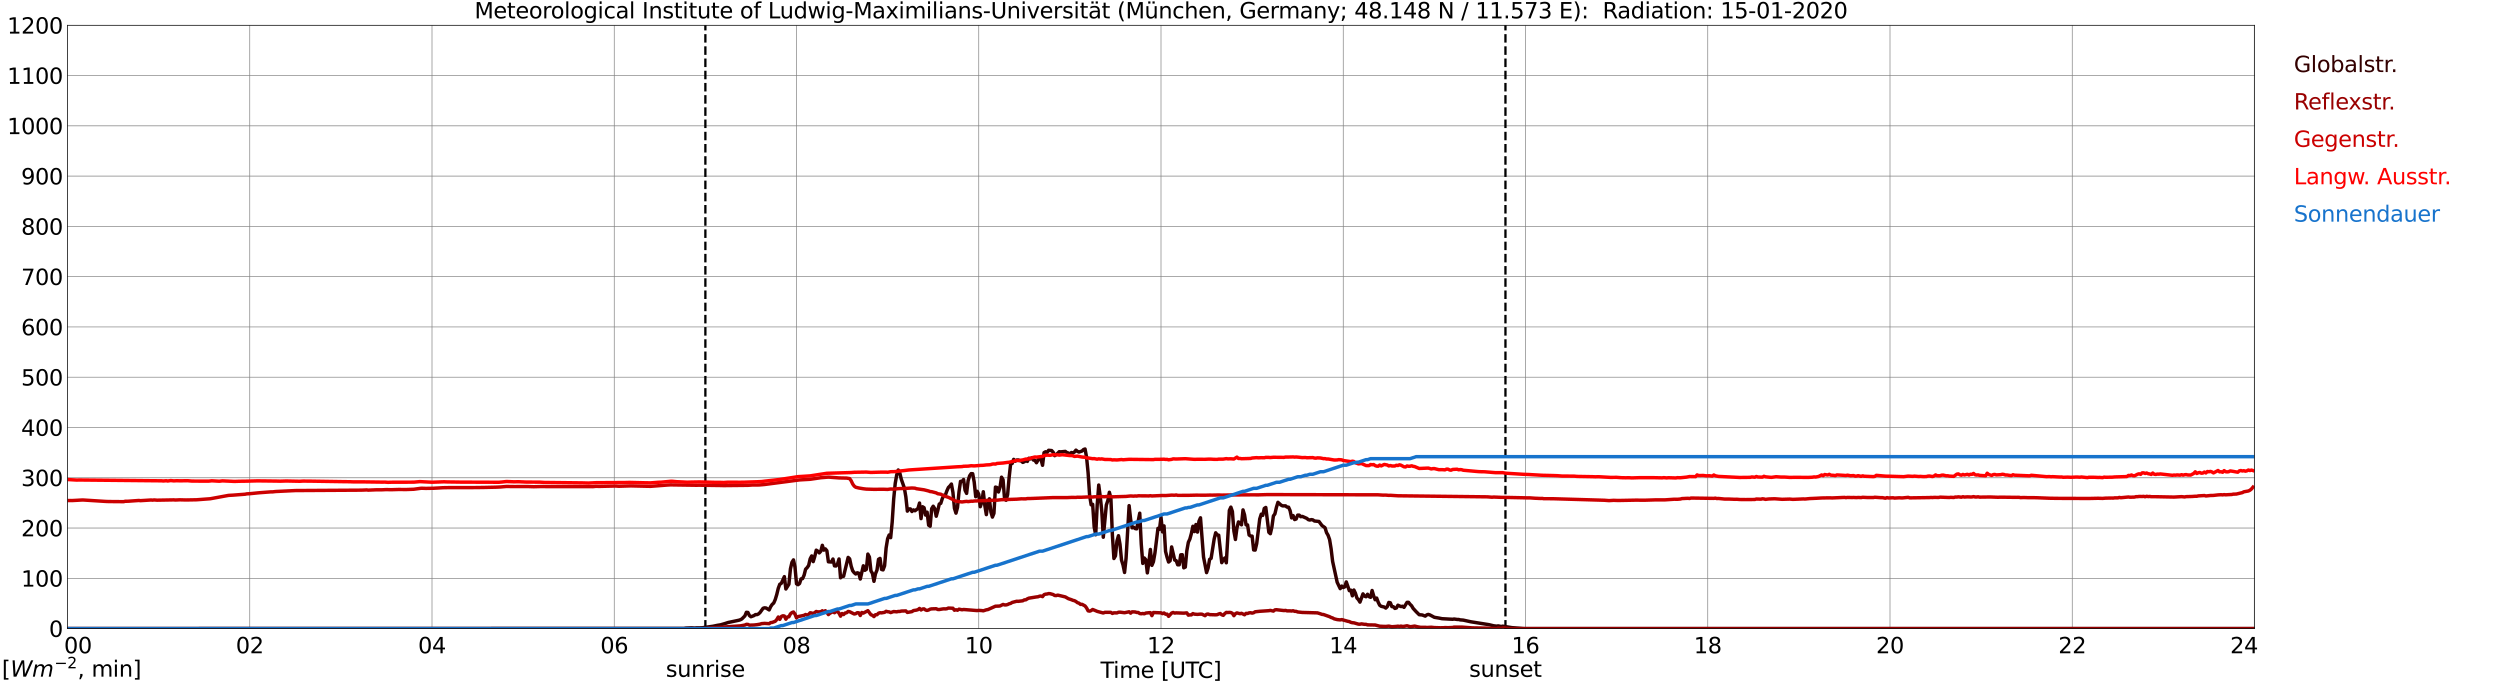<?xml version="1.0" encoding="utf-8" standalone="no"?>
<!DOCTYPE svg PUBLIC "-//W3C//DTD SVG 1.1//EN"
  "http://www.w3.org/Graphics/SVG/1.1/DTD/svg11.dtd">
<svg xmlns:xlink="http://www.w3.org/1999/xlink" width="1085.4pt" height="296.64pt" viewBox="0 0 1085.4 296.64" xmlns="http://www.w3.org/2000/svg" version="1.1">
 <defs>
  <style type="text/css">*{stroke-linejoin: round; stroke-linecap: butt}</style>
 </defs>
 <g id="figure_1">
  <g id="patch_1">
   <path d="M 0 296.64 
L 1085.4 296.64 
L 1085.4 0 
L 0 0 
z
" style="fill: #ffffff"/>
  </g>
  <g id="axes_1">
   <g id="patch_2">
    <path d="M 29.306 272.909 
L 978.814 272.909 
L 978.814 10.976 
L 29.306 10.976 
z
" style="fill: #ffffff"/>
   </g>
   <g id="patch_3">
    <path d="M 978.814 272.909 
L 978.814 272.909 
L 978.814 10.976 
L 978.814 10.976 
z
" clip-path="url(#p67f9dd3ca6)" style="fill: #d3d3d3; opacity: 0.25; stroke: #d3d3d3; stroke-linejoin: miter"/>
   </g>
   <g id="matplotlib.axis_1">
    <g id="xtick_1">
     <g id="line2d_1">
      <path d="M 29.306 272.909 
L 29.306 10.976 
" clip-path="url(#p67f9dd3ca6)" style="fill: none; stroke: #808080; stroke-width: 0.3; stroke-linecap: square"/>
     </g>
     <g id="line2d_2"/>
     <g id="text_1">
      <!--    00 -->
      <g transform="translate(18.733 283.627) scale(0.095 -0.095)">
       <defs>
        <path id="DejaVuSans-20" transform="scale(0.016)"/>
        <path id="DejaVuSans-30" d="M 2034 4250 
Q 1547 4250 1301 3770 
Q 1056 3291 1056 2328 
Q 1056 1369 1301 889 
Q 1547 409 2034 409 
Q 2525 409 2770 889 
Q 3016 1369 3016 2328 
Q 3016 3291 2770 3770 
Q 2525 4250 2034 4250 
z
M 2034 4750 
Q 2819 4750 3233 4129 
Q 3647 3509 3647 2328 
Q 3647 1150 3233 529 
Q 2819 -91 2034 -91 
Q 1250 -91 836 529 
Q 422 1150 422 2328 
Q 422 3509 836 4129 
Q 1250 4750 2034 4750 
z
" transform="scale(0.016)"/>
       </defs>
       <use xlink:href="#DejaVuSans-20"/>
       <use xlink:href="#DejaVuSans-20" transform="translate(31.787 0)"/>
       <use xlink:href="#DejaVuSans-20" transform="translate(63.574 0)"/>
       <use xlink:href="#DejaVuSans-30" transform="translate(95.361 0)"/>
       <use xlink:href="#DejaVuSans-30" transform="translate(158.984 0)"/>
      </g>
     </g>
    </g>
    <g id="xtick_2">
     <g id="line2d_3">
      <path d="M 108.431 272.909 
L 108.431 10.976 
" clip-path="url(#p67f9dd3ca6)" style="fill: none; stroke: #808080; stroke-width: 0.3; stroke-linecap: square"/>
     </g>
     <g id="line2d_4"/>
     <g id="text_2">
      <!-- 02 -->
      <g transform="translate(102.387 283.627) scale(0.095 -0.095)">
       <defs>
        <path id="DejaVuSans-32" d="M 1228 531 
L 3431 531 
L 3431 0 
L 469 0 
L 469 531 
Q 828 903 1448 1529 
Q 2069 2156 2228 2338 
Q 2531 2678 2651 2914 
Q 2772 3150 2772 3378 
Q 2772 3750 2511 3984 
Q 2250 4219 1831 4219 
Q 1534 4219 1204 4116 
Q 875 4013 500 3803 
L 500 4441 
Q 881 4594 1212 4672 
Q 1544 4750 1819 4750 
Q 2544 4750 2975 4387 
Q 3406 4025 3406 3419 
Q 3406 3131 3298 2873 
Q 3191 2616 2906 2266 
Q 2828 2175 2409 1742 
Q 1991 1309 1228 531 
z
" transform="scale(0.016)"/>
       </defs>
       <use xlink:href="#DejaVuSans-30"/>
       <use xlink:href="#DejaVuSans-32" transform="translate(63.623 0)"/>
      </g>
     </g>
    </g>
    <g id="xtick_3">
     <g id="line2d_5">
      <path d="M 187.557 272.909 
L 187.557 10.976 
" clip-path="url(#p67f9dd3ca6)" style="fill: none; stroke: #808080; stroke-width: 0.3; stroke-linecap: square"/>
     </g>
     <g id="line2d_6"/>
     <g id="text_3">
      <!-- 04 -->
      <g transform="translate(181.513 283.627) scale(0.095 -0.095)">
       <defs>
        <path id="DejaVuSans-34" d="M 2419 4116 
L 825 1625 
L 2419 1625 
L 2419 4116 
z
M 2253 4666 
L 3047 4666 
L 3047 1625 
L 3713 1625 
L 3713 1100 
L 3047 1100 
L 3047 0 
L 2419 0 
L 2419 1100 
L 313 1100 
L 313 1709 
L 2253 4666 
z
" transform="scale(0.016)"/>
       </defs>
       <use xlink:href="#DejaVuSans-30"/>
       <use xlink:href="#DejaVuSans-34" transform="translate(63.623 0)"/>
      </g>
     </g>
    </g>
    <g id="xtick_4">
     <g id="line2d_7">
      <path d="M 266.683 272.909 
L 266.683 10.976 
" clip-path="url(#p67f9dd3ca6)" style="fill: none; stroke: #808080; stroke-width: 0.3; stroke-linecap: square"/>
     </g>
     <g id="line2d_8"/>
     <g id="text_4">
      <!-- 06 -->
      <g transform="translate(260.638 283.627) scale(0.095 -0.095)">
       <defs>
        <path id="DejaVuSans-36" d="M 2113 2584 
Q 1688 2584 1439 2293 
Q 1191 2003 1191 1497 
Q 1191 994 1439 701 
Q 1688 409 2113 409 
Q 2538 409 2786 701 
Q 3034 994 3034 1497 
Q 3034 2003 2786 2293 
Q 2538 2584 2113 2584 
z
M 3366 4563 
L 3366 3988 
Q 3128 4100 2886 4159 
Q 2644 4219 2406 4219 
Q 1781 4219 1451 3797 
Q 1122 3375 1075 2522 
Q 1259 2794 1537 2939 
Q 1816 3084 2150 3084 
Q 2853 3084 3261 2657 
Q 3669 2231 3669 1497 
Q 3669 778 3244 343 
Q 2819 -91 2113 -91 
Q 1303 -91 875 529 
Q 447 1150 447 2328 
Q 447 3434 972 4092 
Q 1497 4750 2381 4750 
Q 2619 4750 2861 4703 
Q 3103 4656 3366 4563 
z
" transform="scale(0.016)"/>
       </defs>
       <use xlink:href="#DejaVuSans-30"/>
       <use xlink:href="#DejaVuSans-36" transform="translate(63.623 0)"/>
      </g>
     </g>
    </g>
    <g id="xtick_5">
     <g id="line2d_9">
      <path d="M 345.808 272.909 
L 345.808 10.976 
" clip-path="url(#p67f9dd3ca6)" style="fill: none; stroke: #808080; stroke-width: 0.3; stroke-linecap: square"/>
     </g>
     <g id="line2d_10"/>
     <g id="text_5">
      <!-- 08 -->
      <g transform="translate(339.764 283.627) scale(0.095 -0.095)">
       <defs>
        <path id="DejaVuSans-38" d="M 2034 2216 
Q 1584 2216 1326 1975 
Q 1069 1734 1069 1313 
Q 1069 891 1326 650 
Q 1584 409 2034 409 
Q 2484 409 2743 651 
Q 3003 894 3003 1313 
Q 3003 1734 2745 1975 
Q 2488 2216 2034 2216 
z
M 1403 2484 
Q 997 2584 770 2862 
Q 544 3141 544 3541 
Q 544 4100 942 4425 
Q 1341 4750 2034 4750 
Q 2731 4750 3128 4425 
Q 3525 4100 3525 3541 
Q 3525 3141 3298 2862 
Q 3072 2584 2669 2484 
Q 3125 2378 3379 2068 
Q 3634 1759 3634 1313 
Q 3634 634 3220 271 
Q 2806 -91 2034 -91 
Q 1263 -91 848 271 
Q 434 634 434 1313 
Q 434 1759 690 2068 
Q 947 2378 1403 2484 
z
M 1172 3481 
Q 1172 3119 1398 2916 
Q 1625 2713 2034 2713 
Q 2441 2713 2670 2916 
Q 2900 3119 2900 3481 
Q 2900 3844 2670 4047 
Q 2441 4250 2034 4250 
Q 1625 4250 1398 4047 
Q 1172 3844 1172 3481 
z
" transform="scale(0.016)"/>
       </defs>
       <use xlink:href="#DejaVuSans-30"/>
       <use xlink:href="#DejaVuSans-38" transform="translate(63.623 0)"/>
      </g>
     </g>
    </g>
    <g id="xtick_6">
     <g id="line2d_11">
      <path d="M 424.934 272.909 
L 424.934 10.976 
" clip-path="url(#p67f9dd3ca6)" style="fill: none; stroke: #808080; stroke-width: 0.3; stroke-linecap: square"/>
     </g>
     <g id="line2d_12"/>
     <g id="text_6">
      <!-- 10 -->
      <g transform="translate(418.89 283.627) scale(0.095 -0.095)">
       <defs>
        <path id="DejaVuSans-31" d="M 794 531 
L 1825 531 
L 1825 4091 
L 703 3866 
L 703 4441 
L 1819 4666 
L 2450 4666 
L 2450 531 
L 3481 531 
L 3481 0 
L 794 0 
L 794 531 
z
" transform="scale(0.016)"/>
       </defs>
       <use xlink:href="#DejaVuSans-31"/>
       <use xlink:href="#DejaVuSans-30" transform="translate(63.623 0)"/>
      </g>
     </g>
    </g>
    <g id="xtick_7">
     <g id="line2d_13">
      <path d="M 504.06 272.909 
L 504.06 10.976 
" clip-path="url(#p67f9dd3ca6)" style="fill: none; stroke: #808080; stroke-width: 0.3; stroke-linecap: square"/>
     </g>
     <g id="line2d_14"/>
     <g id="text_7">
      <!-- 12 -->
      <g transform="translate(498.015 283.627) scale(0.095 -0.095)">
       <use xlink:href="#DejaVuSans-31"/>
       <use xlink:href="#DejaVuSans-32" transform="translate(63.623 0)"/>
      </g>
     </g>
    </g>
    <g id="xtick_8">
     <g id="line2d_15">
      <path d="M 583.185 272.909 
L 583.185 10.976 
" clip-path="url(#p67f9dd3ca6)" style="fill: none; stroke: #808080; stroke-width: 0.3; stroke-linecap: square"/>
     </g>
     <g id="line2d_16"/>
     <g id="text_8">
      <!-- 14 -->
      <g transform="translate(577.141 283.627) scale(0.095 -0.095)">
       <use xlink:href="#DejaVuSans-31"/>
       <use xlink:href="#DejaVuSans-34" transform="translate(63.623 0)"/>
      </g>
     </g>
    </g>
    <g id="xtick_9">
     <g id="line2d_17">
      <path d="M 662.311 272.909 
L 662.311 10.976 
" clip-path="url(#p67f9dd3ca6)" style="fill: none; stroke: #808080; stroke-width: 0.3; stroke-linecap: square"/>
     </g>
     <g id="line2d_18"/>
     <g id="text_9">
      <!-- 16 -->
      <g transform="translate(656.267 283.627) scale(0.095 -0.095)">
       <use xlink:href="#DejaVuSans-31"/>
       <use xlink:href="#DejaVuSans-36" transform="translate(63.623 0)"/>
      </g>
     </g>
    </g>
    <g id="xtick_10">
     <g id="line2d_19">
      <path d="M 741.437 272.909 
L 741.437 10.976 
" clip-path="url(#p67f9dd3ca6)" style="fill: none; stroke: #808080; stroke-width: 0.3; stroke-linecap: square"/>
     </g>
     <g id="line2d_20"/>
     <g id="text_10">
      <!-- 18 -->
      <g transform="translate(735.392 283.627) scale(0.095 -0.095)">
       <use xlink:href="#DejaVuSans-31"/>
       <use xlink:href="#DejaVuSans-38" transform="translate(63.623 0)"/>
      </g>
     </g>
    </g>
    <g id="xtick_11">
     <g id="line2d_21">
      <path d="M 820.562 272.909 
L 820.562 10.976 
" clip-path="url(#p67f9dd3ca6)" style="fill: none; stroke: #808080; stroke-width: 0.3; stroke-linecap: square"/>
     </g>
     <g id="line2d_22"/>
     <g id="text_11">
      <!-- 20 -->
      <g transform="translate(814.518 283.627) scale(0.095 -0.095)">
       <use xlink:href="#DejaVuSans-32"/>
       <use xlink:href="#DejaVuSans-30" transform="translate(63.623 0)"/>
      </g>
     </g>
    </g>
    <g id="xtick_12">
     <g id="line2d_23">
      <path d="M 899.688 272.909 
L 899.688 10.976 
" clip-path="url(#p67f9dd3ca6)" style="fill: none; stroke: #808080; stroke-width: 0.3; stroke-linecap: square"/>
     </g>
     <g id="line2d_24"/>
     <g id="text_12">
      <!-- 22 -->
      <g transform="translate(893.644 283.627) scale(0.095 -0.095)">
       <use xlink:href="#DejaVuSans-32"/>
       <use xlink:href="#DejaVuSans-32" transform="translate(63.623 0)"/>
      </g>
     </g>
    </g>
    <g id="xtick_13">
     <g id="line2d_25">
      <path d="M 978.814 272.909 
L 978.814 10.976 
" clip-path="url(#p67f9dd3ca6)" style="fill: none; stroke: #808080; stroke-width: 0.3; stroke-linecap: square"/>
     </g>
     <g id="line2d_26"/>
     <g id="text_13">
      <!-- 24    -->
      <g transform="translate(968.241 283.627) scale(0.095 -0.095)">
       <use xlink:href="#DejaVuSans-32"/>
       <use xlink:href="#DejaVuSans-34" transform="translate(63.623 0)"/>
       <use xlink:href="#DejaVuSans-20" transform="translate(127.246 0)"/>
       <use xlink:href="#DejaVuSans-20" transform="translate(159.033 0)"/>
       <use xlink:href="#DejaVuSans-20" transform="translate(190.82 0)"/>
      </g>
     </g>
    </g>
    <g id="text_14">
     <!-- Time [UTC] -->
     <g transform="translate(477.806 294.322) scale(0.095 -0.095)">
      <defs>
       <path id="DejaVuSans-54" d="M -19 4666 
L 3928 4666 
L 3928 4134 
L 2272 4134 
L 2272 0 
L 1638 0 
L 1638 4134 
L -19 4134 
L -19 4666 
z
" transform="scale(0.016)"/>
       <path id="DejaVuSans-69" d="M 603 3500 
L 1178 3500 
L 1178 0 
L 603 0 
L 603 3500 
z
M 603 4863 
L 1178 4863 
L 1178 4134 
L 603 4134 
L 603 4863 
z
" transform="scale(0.016)"/>
       <path id="DejaVuSans-6d" d="M 3328 2828 
Q 3544 3216 3844 3400 
Q 4144 3584 4550 3584 
Q 5097 3584 5394 3201 
Q 5691 2819 5691 2113 
L 5691 0 
L 5113 0 
L 5113 2094 
Q 5113 2597 4934 2840 
Q 4756 3084 4391 3084 
Q 3944 3084 3684 2787 
Q 3425 2491 3425 1978 
L 3425 0 
L 2847 0 
L 2847 2094 
Q 2847 2600 2669 2842 
Q 2491 3084 2119 3084 
Q 1678 3084 1418 2786 
Q 1159 2488 1159 1978 
L 1159 0 
L 581 0 
L 581 3500 
L 1159 3500 
L 1159 2956 
Q 1356 3278 1631 3431 
Q 1906 3584 2284 3584 
Q 2666 3584 2933 3390 
Q 3200 3197 3328 2828 
z
" transform="scale(0.016)"/>
       <path id="DejaVuSans-65" d="M 3597 1894 
L 3597 1613 
L 953 1613 
Q 991 1019 1311 708 
Q 1631 397 2203 397 
Q 2534 397 2845 478 
Q 3156 559 3463 722 
L 3463 178 
Q 3153 47 2828 -22 
Q 2503 -91 2169 -91 
Q 1331 -91 842 396 
Q 353 884 353 1716 
Q 353 2575 817 3079 
Q 1281 3584 2069 3584 
Q 2775 3584 3186 3129 
Q 3597 2675 3597 1894 
z
M 3022 2063 
Q 3016 2534 2758 2815 
Q 2500 3097 2075 3097 
Q 1594 3097 1305 2825 
Q 1016 2553 972 2059 
L 3022 2063 
z
" transform="scale(0.016)"/>
       <path id="DejaVuSans-5b" d="M 550 4863 
L 1875 4863 
L 1875 4416 
L 1125 4416 
L 1125 -397 
L 1875 -397 
L 1875 -844 
L 550 -844 
L 550 4863 
z
" transform="scale(0.016)"/>
       <path id="DejaVuSans-55" d="M 556 4666 
L 1191 4666 
L 1191 1831 
Q 1191 1081 1462 751 
Q 1734 422 2344 422 
Q 2950 422 3222 751 
Q 3494 1081 3494 1831 
L 3494 4666 
L 4128 4666 
L 4128 1753 
Q 4128 841 3676 375 
Q 3225 -91 2344 -91 
Q 1459 -91 1007 375 
Q 556 841 556 1753 
L 556 4666 
z
" transform="scale(0.016)"/>
       <path id="DejaVuSans-43" d="M 4122 4306 
L 4122 3641 
Q 3803 3938 3442 4084 
Q 3081 4231 2675 4231 
Q 1875 4231 1450 3742 
Q 1025 3253 1025 2328 
Q 1025 1406 1450 917 
Q 1875 428 2675 428 
Q 3081 428 3442 575 
Q 3803 722 4122 1019 
L 4122 359 
Q 3791 134 3420 21 
Q 3050 -91 2638 -91 
Q 1578 -91 968 557 
Q 359 1206 359 2328 
Q 359 3453 968 4101 
Q 1578 4750 2638 4750 
Q 3056 4750 3426 4639 
Q 3797 4528 4122 4306 
z
" transform="scale(0.016)"/>
       <path id="DejaVuSans-5d" d="M 1947 4863 
L 1947 -844 
L 622 -844 
L 622 -397 
L 1369 -397 
L 1369 4416 
L 622 4416 
L 622 4863 
L 1947 4863 
z
" transform="scale(0.016)"/>
      </defs>
      <use xlink:href="#DejaVuSans-54"/>
      <use xlink:href="#DejaVuSans-69" transform="translate(57.959 0)"/>
      <use xlink:href="#DejaVuSans-6d" transform="translate(85.742 0)"/>
      <use xlink:href="#DejaVuSans-65" transform="translate(183.154 0)"/>
      <use xlink:href="#DejaVuSans-20" transform="translate(244.678 0)"/>
      <use xlink:href="#DejaVuSans-5b" transform="translate(276.465 0)"/>
      <use xlink:href="#DejaVuSans-55" transform="translate(315.479 0)"/>
      <use xlink:href="#DejaVuSans-54" transform="translate(388.672 0)"/>
      <use xlink:href="#DejaVuSans-43" transform="translate(443.881 0)"/>
      <use xlink:href="#DejaVuSans-5d" transform="translate(513.705 0)"/>
     </g>
    </g>
   </g>
   <g id="matplotlib.axis_2">
    <g id="ytick_1">
     <g id="line2d_27">
      <path d="M 29.306 272.909 
L 978.814 272.909 
" clip-path="url(#p67f9dd3ca6)" style="fill: none; stroke: #808080; stroke-width: 0.3; stroke-linecap: square"/>
     </g>
     <g id="line2d_28"/>
     <g id="text_15">
      <!-- 0 -->
      <g transform="translate(21.261 276.518) scale(0.095 -0.095)">
       <use xlink:href="#DejaVuSans-30"/>
      </g>
     </g>
    </g>
    <g id="ytick_2">
     <g id="line2d_29">
      <path d="M 29.306 251.081 
L 978.814 251.081 
" clip-path="url(#p67f9dd3ca6)" style="fill: none; stroke: #808080; stroke-width: 0.3; stroke-linecap: square"/>
     </g>
     <g id="line2d_30"/>
     <g id="text_16">
      <!-- 100 -->
      <g transform="translate(9.173 254.69) scale(0.095 -0.095)">
       <use xlink:href="#DejaVuSans-31"/>
       <use xlink:href="#DejaVuSans-30" transform="translate(63.623 0)"/>
       <use xlink:href="#DejaVuSans-30" transform="translate(127.246 0)"/>
      </g>
     </g>
    </g>
    <g id="ytick_3">
     <g id="line2d_31">
      <path d="M 29.306 229.253 
L 978.814 229.253 
" clip-path="url(#p67f9dd3ca6)" style="fill: none; stroke: #808080; stroke-width: 0.3; stroke-linecap: square"/>
     </g>
     <g id="line2d_32"/>
     <g id="text_17">
      <!-- 200 -->
      <g transform="translate(9.173 232.863) scale(0.095 -0.095)">
       <use xlink:href="#DejaVuSans-32"/>
       <use xlink:href="#DejaVuSans-30" transform="translate(63.623 0)"/>
       <use xlink:href="#DejaVuSans-30" transform="translate(127.246 0)"/>
      </g>
     </g>
    </g>
    <g id="ytick_4">
     <g id="line2d_33">
      <path d="M 29.306 207.426 
L 978.814 207.426 
" clip-path="url(#p67f9dd3ca6)" style="fill: none; stroke: #808080; stroke-width: 0.3; stroke-linecap: square"/>
     </g>
     <g id="line2d_34"/>
     <g id="text_18">
      <!-- 300 -->
      <g transform="translate(9.173 211.035) scale(0.095 -0.095)">
       <defs>
        <path id="DejaVuSans-33" d="M 2597 2516 
Q 3050 2419 3304 2112 
Q 3559 1806 3559 1356 
Q 3559 666 3084 287 
Q 2609 -91 1734 -91 
Q 1441 -91 1130 -33 
Q 819 25 488 141 
L 488 750 
Q 750 597 1062 519 
Q 1375 441 1716 441 
Q 2309 441 2620 675 
Q 2931 909 2931 1356 
Q 2931 1769 2642 2001 
Q 2353 2234 1838 2234 
L 1294 2234 
L 1294 2753 
L 1863 2753 
Q 2328 2753 2575 2939 
Q 2822 3125 2822 3475 
Q 2822 3834 2567 4026 
Q 2313 4219 1838 4219 
Q 1578 4219 1281 4162 
Q 984 4106 628 3988 
L 628 4550 
Q 988 4650 1302 4700 
Q 1616 4750 1894 4750 
Q 2613 4750 3031 4423 
Q 3450 4097 3450 3541 
Q 3450 3153 3228 2886 
Q 3006 2619 2597 2516 
z
" transform="scale(0.016)"/>
       </defs>
       <use xlink:href="#DejaVuSans-33"/>
       <use xlink:href="#DejaVuSans-30" transform="translate(63.623 0)"/>
       <use xlink:href="#DejaVuSans-30" transform="translate(127.246 0)"/>
      </g>
     </g>
    </g>
    <g id="ytick_5">
     <g id="line2d_35">
      <path d="M 29.306 185.598 
L 978.814 185.598 
" clip-path="url(#p67f9dd3ca6)" style="fill: none; stroke: #808080; stroke-width: 0.3; stroke-linecap: square"/>
     </g>
     <g id="line2d_36"/>
     <g id="text_19">
      <!-- 400 -->
      <g transform="translate(9.173 189.207) scale(0.095 -0.095)">
       <use xlink:href="#DejaVuSans-34"/>
       <use xlink:href="#DejaVuSans-30" transform="translate(63.623 0)"/>
       <use xlink:href="#DejaVuSans-30" transform="translate(127.246 0)"/>
      </g>
     </g>
    </g>
    <g id="ytick_6">
     <g id="line2d_37">
      <path d="M 29.306 163.77 
L 978.814 163.77 
" clip-path="url(#p67f9dd3ca6)" style="fill: none; stroke: #808080; stroke-width: 0.3; stroke-linecap: square"/>
     </g>
     <g id="line2d_38"/>
     <g id="text_20">
      <!-- 500 -->
      <g transform="translate(9.173 167.379) scale(0.095 -0.095)">
       <defs>
        <path id="DejaVuSans-35" d="M 691 4666 
L 3169 4666 
L 3169 4134 
L 1269 4134 
L 1269 2991 
Q 1406 3038 1543 3061 
Q 1681 3084 1819 3084 
Q 2600 3084 3056 2656 
Q 3513 2228 3513 1497 
Q 3513 744 3044 326 
Q 2575 -91 1722 -91 
Q 1428 -91 1123 -41 
Q 819 9 494 109 
L 494 744 
Q 775 591 1075 516 
Q 1375 441 1709 441 
Q 2250 441 2565 725 
Q 2881 1009 2881 1497 
Q 2881 1984 2565 2268 
Q 2250 2553 1709 2553 
Q 1456 2553 1204 2497 
Q 953 2441 691 2322 
L 691 4666 
z
" transform="scale(0.016)"/>
       </defs>
       <use xlink:href="#DejaVuSans-35"/>
       <use xlink:href="#DejaVuSans-30" transform="translate(63.623 0)"/>
       <use xlink:href="#DejaVuSans-30" transform="translate(127.246 0)"/>
      </g>
     </g>
    </g>
    <g id="ytick_7">
     <g id="line2d_39">
      <path d="M 29.306 141.942 
L 978.814 141.942 
" clip-path="url(#p67f9dd3ca6)" style="fill: none; stroke: #808080; stroke-width: 0.3; stroke-linecap: square"/>
     </g>
     <g id="line2d_40"/>
     <g id="text_21">
      <!-- 600 -->
      <g transform="translate(9.173 145.551) scale(0.095 -0.095)">
       <use xlink:href="#DejaVuSans-36"/>
       <use xlink:href="#DejaVuSans-30" transform="translate(63.623 0)"/>
       <use xlink:href="#DejaVuSans-30" transform="translate(127.246 0)"/>
      </g>
     </g>
    </g>
    <g id="ytick_8">
     <g id="line2d_41">
      <path d="M 29.306 120.114 
L 978.814 120.114 
" clip-path="url(#p67f9dd3ca6)" style="fill: none; stroke: #808080; stroke-width: 0.3; stroke-linecap: square"/>
     </g>
     <g id="line2d_42"/>
     <g id="text_22">
      <!-- 700 -->
      <g transform="translate(9.173 123.724) scale(0.095 -0.095)">
       <defs>
        <path id="DejaVuSans-37" d="M 525 4666 
L 3525 4666 
L 3525 4397 
L 1831 0 
L 1172 0 
L 2766 4134 
L 525 4134 
L 525 4666 
z
" transform="scale(0.016)"/>
       </defs>
       <use xlink:href="#DejaVuSans-37"/>
       <use xlink:href="#DejaVuSans-30" transform="translate(63.623 0)"/>
       <use xlink:href="#DejaVuSans-30" transform="translate(127.246 0)"/>
      </g>
     </g>
    </g>
    <g id="ytick_9">
     <g id="line2d_43">
      <path d="M 29.306 98.287 
L 978.814 98.287 
" clip-path="url(#p67f9dd3ca6)" style="fill: none; stroke: #808080; stroke-width: 0.3; stroke-linecap: square"/>
     </g>
     <g id="line2d_44"/>
     <g id="text_23">
      <!-- 800 -->
      <g transform="translate(9.173 101.896) scale(0.095 -0.095)">
       <use xlink:href="#DejaVuSans-38"/>
       <use xlink:href="#DejaVuSans-30" transform="translate(63.623 0)"/>
       <use xlink:href="#DejaVuSans-30" transform="translate(127.246 0)"/>
      </g>
     </g>
    </g>
    <g id="ytick_10">
     <g id="line2d_45">
      <path d="M 29.306 76.459 
L 978.814 76.459 
" clip-path="url(#p67f9dd3ca6)" style="fill: none; stroke: #808080; stroke-width: 0.3; stroke-linecap: square"/>
     </g>
     <g id="line2d_46"/>
     <g id="text_24">
      <!-- 900 -->
      <g transform="translate(9.173 80.068) scale(0.095 -0.095)">
       <defs>
        <path id="DejaVuSans-39" d="M 703 97 
L 703 672 
Q 941 559 1184 500 
Q 1428 441 1663 441 
Q 2288 441 2617 861 
Q 2947 1281 2994 2138 
Q 2813 1869 2534 1725 
Q 2256 1581 1919 1581 
Q 1219 1581 811 2004 
Q 403 2428 403 3163 
Q 403 3881 828 4315 
Q 1253 4750 1959 4750 
Q 2769 4750 3195 4129 
Q 3622 3509 3622 2328 
Q 3622 1225 3098 567 
Q 2575 -91 1691 -91 
Q 1453 -91 1209 -44 
Q 966 3 703 97 
z
M 1959 2075 
Q 2384 2075 2632 2365 
Q 2881 2656 2881 3163 
Q 2881 3666 2632 3958 
Q 2384 4250 1959 4250 
Q 1534 4250 1286 3958 
Q 1038 3666 1038 3163 
Q 1038 2656 1286 2365 
Q 1534 2075 1959 2075 
z
" transform="scale(0.016)"/>
       </defs>
       <use xlink:href="#DejaVuSans-39"/>
       <use xlink:href="#DejaVuSans-30" transform="translate(63.623 0)"/>
       <use xlink:href="#DejaVuSans-30" transform="translate(127.246 0)"/>
      </g>
     </g>
    </g>
    <g id="ytick_11">
     <g id="line2d_47">
      <path d="M 29.306 54.631 
L 978.814 54.631 
" clip-path="url(#p67f9dd3ca6)" style="fill: none; stroke: #808080; stroke-width: 0.3; stroke-linecap: square"/>
     </g>
     <g id="line2d_48"/>
     <g id="text_25">
      <!-- 1000 -->
      <g transform="translate(3.128 58.24) scale(0.095 -0.095)">
       <use xlink:href="#DejaVuSans-31"/>
       <use xlink:href="#DejaVuSans-30" transform="translate(63.623 0)"/>
       <use xlink:href="#DejaVuSans-30" transform="translate(127.246 0)"/>
       <use xlink:href="#DejaVuSans-30" transform="translate(190.869 0)"/>
      </g>
     </g>
    </g>
    <g id="ytick_12">
     <g id="line2d_49">
      <path d="M 29.306 32.803 
L 978.814 32.803 
" clip-path="url(#p67f9dd3ca6)" style="fill: none; stroke: #808080; stroke-width: 0.3; stroke-linecap: square"/>
     </g>
     <g id="line2d_50"/>
     <g id="text_26">
      <!-- 1100 -->
      <g transform="translate(3.128 36.413) scale(0.095 -0.095)">
       <use xlink:href="#DejaVuSans-31"/>
       <use xlink:href="#DejaVuSans-31" transform="translate(63.623 0)"/>
       <use xlink:href="#DejaVuSans-30" transform="translate(127.246 0)"/>
       <use xlink:href="#DejaVuSans-30" transform="translate(190.869 0)"/>
      </g>
     </g>
    </g>
    <g id="ytick_13">
     <g id="line2d_51">
      <path d="M 29.306 10.976 
L 978.814 10.976 
" clip-path="url(#p67f9dd3ca6)" style="fill: none; stroke: #808080; stroke-width: 0.3; stroke-linecap: square"/>
     </g>
     <g id="line2d_52"/>
     <g id="text_27">
      <!-- 1200 -->
      <g transform="translate(3.128 14.585) scale(0.095 -0.095)">
       <use xlink:href="#DejaVuSans-31"/>
       <use xlink:href="#DejaVuSans-32" transform="translate(63.623 0)"/>
       <use xlink:href="#DejaVuSans-30" transform="translate(127.246 0)"/>
       <use xlink:href="#DejaVuSans-30" transform="translate(190.869 0)"/>
      </g>
     </g>
    </g>
   </g>
   <g id="line2d_53">
    <path d="M 306.246 272.909 
L 306.246 10.976 
" clip-path="url(#p67f9dd3ca6)" style="fill: none; stroke-dasharray: 3.7,1.6; stroke-dashoffset: 0; stroke: #000000"/>
   </g>
   <g id="line2d_54">
    <path d="M 653.607 272.909 
L 653.607 10.976 
" clip-path="url(#p67f9dd3ca6)" style="fill: none; stroke-dasharray: 3.7,1.6; stroke-dashoffset: 0; stroke: #000000"/>
   </g>
   <g id="line2d_55">
    <path d="M 29.306 272.909 
L 297.014 272.848 
L 297.674 272.701 
L 298.992 272.64 
L 300.311 272.577 
L 301.63 272.682 
L 302.289 272.599 
L 303.608 272.599 
L 304.927 272.536 
L 309.543 271.896 
L 311.521 271.483 
L 312.839 271.276 
L 314.818 270.698 
L 316.136 270.263 
L 320.752 269.292 
L 321.411 269.085 
L 322.071 268.733 
L 323.39 267.41 
L 324.049 265.839 
L 324.708 265.902 
L 325.368 267.244 
L 326.027 267.762 
L 327.346 267.266 
L 328.005 266.81 
L 328.665 266.852 
L 329.324 266.542 
L 329.983 265.922 
L 331.302 264.082 
L 331.961 263.896 
L 332.621 263.979 
L 333.94 264.806 
L 334.599 263.379 
L 335.258 262.407 
L 335.918 261.809 
L 336.577 260.299 
L 337.236 258.129 
L 337.896 255.423 
L 338.555 253.644 
L 339.215 253.292 
L 340.533 250.356 
L 341.193 255.711 
L 342.512 253.644 
L 343.171 247.008 
L 343.83 244.157 
L 344.49 243.081 
L 345.149 246.183 
L 345.808 253.458 
L 346.468 253.851 
L 347.127 253.355 
L 347.787 251.33 
L 348.446 251.205 
L 349.105 249.736 
L 349.765 247.113 
L 350.424 246.451 
L 351.083 245.5 
L 351.743 242.627 
L 352.402 241.366 
L 353.062 243.825 
L 353.721 241.656 
L 354.38 238.864 
L 355.04 239.279 
L 355.699 240.043 
L 356.359 239.32 
L 357.018 236.755 
L 357.677 238.844 
L 358.337 238.307 
L 358.996 239.093 
L 359.655 243.908 
L 360.974 244.011 
L 361.634 242.71 
L 362.293 245.666 
L 362.952 245.727 
L 363.612 244.899 
L 364.271 242.688 
L 364.93 250.854 
L 365.59 250.193 
L 366.249 250.193 
L 368.227 242.007 
L 368.887 242.627 
L 369.546 245.81 
L 370.206 247.816 
L 370.865 248.643 
L 371.524 249.199 
L 372.184 248.682 
L 372.843 248.87 
L 373.502 251.391 
L 374.821 245.644 
L 375.481 247.608 
L 376.14 247.174 
L 376.799 240.56 
L 377.459 241.822 
L 378.118 247.835 
L 378.777 248.953 
L 379.437 252.384 
L 380.096 249.117 
L 380.756 247.484 
L 381.415 242.835 
L 382.074 242.442 
L 382.734 247.237 
L 383.393 247.423 
L 384.053 245.644 
L 384.712 237.915 
L 385.371 233.883 
L 386.031 232.272 
L 386.69 233.429 
L 387.349 226.71 
L 388.009 216.602 
L 388.668 209.886 
L 389.328 206.122 
L 389.987 204.055 
L 390.646 205.297 
L 391.306 208.065 
L 392.624 211.848 
L 393.284 215.714 
L 393.943 221.915 
L 394.603 220.965 
L 395.262 220.943 
L 395.921 222.081 
L 396.581 221.378 
L 397.24 221.749 
L 398.559 220.758 
L 399.218 218.401 
L 399.878 225.161 
L 400.537 220.014 
L 401.196 220.426 
L 401.856 223.63 
L 402.515 222.371 
L 403.175 228.013 
L 403.834 228.467 
L 404.493 220.861 
L 405.153 219.787 
L 405.812 220.819 
L 406.471 224.126 
L 407.131 221.707 
L 407.79 218.835 
L 408.45 218.525 
L 409.109 216.458 
L 409.768 215.074 
L 410.428 214.969 
L 411.087 213.131 
L 411.746 211.662 
L 412.406 211.001 
L 413.065 210.154 
L 413.725 213.793 
L 414.384 220.675 
L 415.043 222.784 
L 415.703 220.324 
L 416.362 213.522 
L 417.022 208.997 
L 417.681 208.997 
L 418.34 208.189 
L 419 212.861 
L 419.659 214.205 
L 420.318 208.707 
L 420.978 206.579 
L 421.637 205.627 
L 422.297 205.668 
L 422.956 209.266 
L 423.615 215.652 
L 424.275 213.317 
L 424.934 214.598 
L 425.593 219.994 
L 426.253 218.029 
L 426.912 213.502 
L 427.572 219.435 
L 428.231 223.423 
L 428.89 218.505 
L 429.55 216.563 
L 430.209 222.266 
L 430.869 224.499 
L 431.528 222.866 
L 432.187 211.477 
L 432.847 211.662 
L 433.506 213.605 
L 434.165 211.56 
L 434.825 207.177 
L 435.484 208.272 
L 436.144 216.685 
L 436.803 217.183 
L 437.462 214.742 
L 438.122 207.323 
L 438.781 201.285 
L 439.44 201.224 
L 440.1 199.447 
L 440.759 200.253 
L 441.419 199.716 
L 442.078 199.694 
L 442.737 199.984 
L 443.397 200.129 
L 444.056 200.748 
L 444.716 200.48 
L 445.375 199.86 
L 446.034 200.336 
L 446.694 198.95 
L 447.353 199.24 
L 448.012 198.764 
L 448.672 199.736 
L 449.331 199.88 
L 449.991 200.895 
L 451.309 198.745 
L 451.969 199.467 
L 452.628 202.01 
L 453.287 196.512 
L 453.947 196.138 
L 454.606 196.409 
L 455.266 195.499 
L 456.584 195.623 
L 457.244 196.346 
L 457.903 197.834 
L 459.222 196.78 
L 459.881 196.099 
L 460.541 196.18 
L 462.519 195.975 
L 463.178 196.49 
L 463.838 196.678 
L 464.497 197.132 
L 465.156 196.47 
L 465.816 196.636 
L 466.475 196.263 
L 467.134 195.436 
L 467.794 195.975 
L 468.453 196.263 
L 469.772 195.828 
L 470.431 195.167 
L 471.091 194.94 
L 471.75 198.557 
L 472.409 205.275 
L 473.069 215.115 
L 473.728 219.167 
L 474.388 218.959 
L 475.047 228.799 
L 475.706 232.167 
L 476.366 219.167 
L 477.025 210.588 
L 477.685 215.589 
L 478.344 221.812 
L 479.003 233.243 
L 480.322 219.269 
L 480.981 217.327 
L 481.641 213.729 
L 482.3 216.25 
L 482.96 232.477 
L 483.619 242.483 
L 484.278 241.346 
L 484.938 234.918 
L 485.597 232.582 
L 486.256 236.301 
L 486.916 243.164 
L 487.575 245.314 
L 488.235 248.538 
L 488.894 242.378 
L 490.213 219.538 
L 490.872 225.512 
L 491.532 229.17 
L 492.191 228.902 
L 492.85 229.502 
L 493.51 229.605 
L 494.828 222.803 
L 495.488 236.24 
L 496.147 244.611 
L 496.807 242.254 
L 497.466 243.02 
L 498.125 248.724 
L 498.785 244.218 
L 499.444 238.554 
L 500.103 245.458 
L 500.763 243.887 
L 501.422 240.106 
L 502.741 229.397 
L 503.4 229.832 
L 504.06 224.56 
L 504.719 230.927 
L 505.379 228.323 
L 506.038 239.403 
L 506.697 241.944 
L 507.357 244.011 
L 508.016 243.454 
L 508.675 237.458 
L 509.994 243.144 
L 510.654 243.413 
L 511.313 245.212 
L 511.972 245.212 
L 512.632 240.89 
L 513.291 240.829 
L 513.95 246.534 
L 514.61 246.203 
L 515.269 239.154 
L 515.929 235.455 
L 516.588 234.049 
L 517.247 231.608 
L 517.907 228.489 
L 518.566 230.783 
L 519.226 227.723 
L 519.885 231.01 
L 520.544 226.317 
L 521.204 224.809 
L 522.522 241.822 
L 523.841 248.601 
L 524.501 246.637 
L 525.16 242.874 
L 525.819 242.4 
L 527.138 234.049 
L 527.797 231.32 
L 528.457 232.209 
L 529.116 232.375 
L 530.435 244.28 
L 531.094 243.103 
L 531.754 242.254 
L 532.413 244.343 
L 533.732 221.605 
L 534.391 220.179 
L 535.051 222.081 
L 535.71 230.576 
L 536.369 234.215 
L 537.029 229.231 
L 537.688 226.608 
L 538.348 226.979 
L 539.007 227.867 
L 539.666 221.378 
L 540.326 223.528 
L 540.985 227.867 
L 541.644 227.909 
L 542.304 232.272 
L 542.963 232.726 
L 543.623 232.768 
L 544.282 238.761 
L 544.941 238.823 
L 545.601 236.033 
L 546.919 225.326 
L 547.579 223.238 
L 548.238 223.755 
L 548.898 220.736 
L 549.557 220.324 
L 550.876 231.093 
L 551.535 231.713 
L 552.195 228.86 
L 552.854 224.023 
L 553.513 223.093 
L 554.173 220.262 
L 554.832 218.091 
L 556.151 219.269 
L 556.81 219.621 
L 558.129 219.621 
L 558.788 220.179 
L 559.448 220.199 
L 560.107 221.688 
L 560.766 224.851 
L 561.426 223.857 
L 562.085 225.573 
L 562.745 225.326 
L 563.404 223.652 
L 564.063 223.652 
L 564.723 224.333 
L 565.382 224.189 
L 567.36 225.058 
L 568.02 225.615 
L 568.679 225.78 
L 569.338 225.595 
L 569.998 225.719 
L 570.657 226.193 
L 572.635 226.4 
L 573.954 228.179 
L 575.273 229.109 
L 575.932 231.257 
L 576.592 232.375 
L 577.251 234.234 
L 577.91 238.244 
L 578.57 243.743 
L 580.548 252.797 
L 581.867 255.567 
L 582.526 254.449 
L 583.185 255.071 
L 583.845 254.781 
L 584.504 252.653 
L 585.823 256.435 
L 586.482 256.228 
L 587.142 258.688 
L 587.801 256.165 
L 588.46 257.529 
L 589.12 259.638 
L 589.779 260.34 
L 590.439 261.416 
L 591.757 257.841 
L 592.417 258.832 
L 593.076 259.081 
L 593.736 258.005 
L 594.395 259.059 
L 595.054 259.328 
L 595.714 256.372 
L 596.373 258.625 
L 597.032 260.382 
L 597.692 259.659 
L 598.351 261.436 
L 599.011 262.781 
L 599.67 263.235 
L 600.989 263.545 
L 601.648 263.999 
L 602.307 263.359 
L 602.967 261.561 
L 603.626 261.705 
L 604.286 263.359 
L 604.945 263.42 
L 605.604 264.145 
L 606.264 263.959 
L 606.923 262.759 
L 608.242 263.359 
L 608.901 263.215 
L 609.561 263.689 
L 610.879 261.519 
L 611.539 261.519 
L 612.198 262.366 
L 612.858 263.008 
L 613.517 264.123 
L 614.836 265.57 
L 616.154 266.873 
L 617.473 266.998 
L 618.792 267.493 
L 619.451 266.956 
L 620.111 266.749 
L 620.77 266.956 
L 622.748 268.011 
L 624.726 268.34 
L 626.045 268.609 
L 629.342 268.794 
L 630.661 268.858 
L 631.32 268.755 
L 632.639 268.941 
L 633.298 268.941 
L 633.958 269.126 
L 635.276 269.229 
L 638.573 269.953 
L 646.486 271.213 
L 648.464 271.689 
L 649.783 271.855 
L 650.442 271.73 
L 651.761 271.999 
L 652.42 271.855 
L 656.377 272.496 
L 661.652 272.909 
L 978.154 272.909 
L 978.154 272.909 
" clip-path="url(#p67f9dd3ca6)" style="fill: none; stroke: #330000; stroke-width: 1.5; stroke-linecap: square"/>
   </g>
   <g id="line2d_56">
    <path d="M 29.306 272.909 
L 306.905 272.909 
L 307.564 272.697 
L 321.411 271.726 
L 323.39 271.374 
L 324.049 271.064 
L 324.708 271.086 
L 325.368 271.416 
L 327.346 271.355 
L 328.665 271.208 
L 329.983 270.981 
L 330.643 270.754 
L 331.961 270.652 
L 333.94 270.776 
L 334.599 270.3 
L 335.258 270.237 
L 336.577 269.742 
L 337.236 268.997 
L 337.896 267.882 
L 338.555 268.895 
L 339.215 267.655 
L 339.874 267.345 
L 340.533 267.447 
L 341.193 268.831 
L 341.852 267.86 
L 342.512 267.777 
L 343.171 266.537 
L 343.83 265.959 
L 344.49 265.712 
L 345.149 266.62 
L 345.808 268.275 
L 346.468 267.696 
L 348.446 267.303 
L 349.105 267.138 
L 349.765 266.786 
L 350.424 267.055 
L 351.083 266.725 
L 351.743 266.042 
L 352.402 266.144 
L 353.062 266.413 
L 354.38 265.483 
L 355.04 265.671 
L 356.359 265.607 
L 357.018 265.173 
L 357.677 265.649 
L 358.337 265.153 
L 358.996 265.834 
L 359.655 266.828 
L 360.315 266.249 
L 361.634 265.588 
L 362.293 266.022 
L 362.952 265.524 
L 363.612 265.505 
L 364.271 266.208 
L 364.93 267.509 
L 365.59 266.374 
L 366.249 266.806 
L 366.909 266.144 
L 367.568 266.042 
L 368.227 265.463 
L 368.887 265.588 
L 370.206 266.249 
L 370.865 266.579 
L 371.524 266.435 
L 372.184 266 
L 372.843 266.064 
L 373.502 267.22 
L 374.162 265.917 
L 374.821 266.186 
L 376.799 265.132 
L 378.118 266.889 
L 378.777 267.138 
L 379.437 267.696 
L 380.096 266.889 
L 380.756 266.889 
L 381.415 266.227 
L 382.074 266.022 
L 382.734 266.083 
L 384.053 265.856 
L 384.712 265.4 
L 385.371 265.588 
L 386.031 265.649 
L 386.69 265.959 
L 388.009 265.505 
L 389.328 265.629 
L 389.987 265.463 
L 390.646 265.483 
L 391.306 265.297 
L 393.284 265.236 
L 393.943 265.898 
L 395.921 265.546 
L 396.581 265.09 
L 397.899 264.885 
L 398.559 264.678 
L 399.218 264.16 
L 399.878 264.822 
L 400.537 264.409 
L 401.196 264.348 
L 401.856 264.843 
L 402.515 265.029 
L 403.175 264.822 
L 403.834 264.47 
L 404.493 264.348 
L 406.471 264.285 
L 407.131 264.616 
L 407.79 264.636 
L 409.109 264.409 
L 409.768 264.326 
L 410.428 264.368 
L 411.087 264.285 
L 411.746 263.997 
L 413.725 264.077 
L 414.384 264.946 
L 415.043 264.719 
L 415.703 264.946 
L 416.362 264.47 
L 417.681 264.739 
L 418.34 264.616 
L 424.275 265.09 
L 424.934 264.988 
L 426.253 265.09 
L 426.912 265.195 
L 428.231 264.76 
L 428.89 264.658 
L 432.187 263.189 
L 433.506 263.147 
L 434.165 263.086 
L 435.484 262.425 
L 436.144 262.632 
L 436.803 262.632 
L 437.462 262.466 
L 438.122 262.135 
L 438.781 261.971 
L 439.44 261.556 
L 441.419 261.039 
L 442.078 261.08 
L 444.056 260.834 
L 444.716 260.441 
L 445.375 260.419 
L 446.034 259.985 
L 446.694 259.696 
L 449.991 259.159 
L 450.65 259.096 
L 451.309 258.85 
L 451.969 258.767 
L 452.628 259.035 
L 453.287 258.166 
L 453.947 257.959 
L 454.606 257.898 
L 455.266 257.712 
L 455.925 257.754 
L 457.244 258.125 
L 457.903 258.54 
L 458.563 258.579 
L 459.222 258.374 
L 462.519 259.159 
L 463.838 259.923 
L 465.156 260.358 
L 465.816 260.646 
L 466.475 260.792 
L 467.134 261.144 
L 467.794 261.659 
L 468.453 261.866 
L 469.113 262.403 
L 469.772 262.362 
L 471.091 263.086 
L 471.75 263.955 
L 472.409 265.195 
L 473.069 265.339 
L 473.728 265.09 
L 474.388 264.616 
L 475.706 265.153 
L 476.366 265.442 
L 479.003 266.144 
L 479.663 265.856 
L 482.3 265.856 
L 482.96 266.332 
L 483.619 266.064 
L 484.938 266.103 
L 485.597 265.815 
L 486.256 265.773 
L 488.235 266.022 
L 490.213 265.607 
L 490.872 266.208 
L 491.532 265.629 
L 492.85 265.69 
L 493.51 265.898 
L 494.169 265.898 
L 494.828 266.374 
L 495.488 266.476 
L 496.147 266.352 
L 496.807 266.496 
L 497.466 266.166 
L 498.785 266.022 
L 499.444 265.981 
L 500.103 267.282 
L 500.763 265.939 
L 503.4 266.042 
L 504.06 266.064 
L 504.719 266.413 
L 505.379 266.125 
L 506.038 266.662 
L 506.697 266.62 
L 507.357 267.592 
L 508.675 266.166 
L 509.335 265.917 
L 509.994 266.186 
L 510.654 266.083 
L 513.95 266.208 
L 515.269 266.083 
L 515.929 267.076 
L 516.588 266.952 
L 517.247 266.952 
L 517.907 266.393 
L 518.566 266.642 
L 519.885 266.745 
L 521.204 266.62 
L 521.863 266.662 
L 523.182 267.303 
L 523.841 266.684 
L 524.501 266.579 
L 525.16 266.847 
L 527.797 266.93 
L 528.457 266.869 
L 529.116 266.559 
L 529.776 266.374 
L 530.435 266.911 
L 531.094 267.157 
L 531.754 266.393 
L 532.413 265.876 
L 533.073 265.939 
L 533.732 265.876 
L 534.391 265.939 
L 535.051 266.269 
L 535.71 267.303 
L 536.369 266.435 
L 537.029 266.103 
L 538.348 266.454 
L 539.007 266.269 
L 540.326 266.911 
L 540.985 266.291 
L 541.644 266.352 
L 542.304 266.083 
L 542.963 266.022 
L 543.623 266.186 
L 544.282 266.022 
L 544.941 265.607 
L 546.919 265.4 
L 550.876 265.132 
L 551.535 265.009 
L 552.854 265.319 
L 553.513 264.78 
L 554.173 264.719 
L 557.47 265.09 
L 558.129 265.009 
L 558.788 265.215 
L 560.107 265.215 
L 560.766 265.278 
L 561.426 265.153 
L 562.085 265.422 
L 562.745 265.422 
L 563.404 265.69 
L 565.382 265.898 
L 571.976 266.083 
L 573.295 266.496 
L 573.954 266.745 
L 574.613 266.806 
L 576.592 267.509 
L 577.251 267.738 
L 577.91 268.089 
L 578.57 268.294 
L 579.229 268.668 
L 580.548 268.997 
L 581.867 269.141 
L 582.526 268.997 
L 585.164 269.742 
L 585.823 269.866 
L 586.482 270.196 
L 587.142 270.361 
L 587.801 270.403 
L 589.779 270.981 
L 590.439 271.003 
L 591.098 270.857 
L 592.417 271.064 
L 593.076 271.064 
L 593.736 271.291 
L 597.032 271.355 
L 599.011 271.87 
L 600.329 271.933 
L 601.648 271.975 
L 602.967 271.831 
L 604.286 272.099 
L 606.264 271.953 
L 606.923 271.85 
L 607.582 271.975 
L 608.242 271.831 
L 608.901 271.975 
L 609.561 271.933 
L 610.879 271.684 
L 612.198 272.077 
L 612.858 272.036 
L 614.176 271.809 
L 615.495 272.14 
L 616.814 272.367 
L 618.792 272.346 
L 619.451 272.429 
L 621.429 272.326 
L 622.748 272.47 
L 625.386 272.553 
L 626.705 272.533 
L 627.364 272.47 
L 628.683 272.512 
L 630.661 272.429 
L 631.32 272.263 
L 634.617 272.263 
L 639.233 272.594 
L 645.167 272.697 
L 649.783 272.904 
L 650.442 272.656 
L 651.761 272.802 
L 652.42 272.594 
L 653.08 272.594 
L 655.058 272.909 
L 978.154 272.909 
L 978.154 272.909 
" clip-path="url(#p67f9dd3ca6)" style="fill: none; stroke: #990000; stroke-width: 1.5; stroke-linecap: square"/>
   </g>
   <g id="line2d_57">
    <path d="M 29.306 217.305 
L 31.284 217.324 
L 35.9 217.067 
L 45.79 217.695 
L 47.109 217.746 
L 53.703 217.805 
L 54.362 217.628 
L 55.681 217.615 
L 60.297 217.281 
L 60.956 217.368 
L 65.572 217.08 
L 66.231 217.145 
L 66.89 217.056 
L 68.209 217.159 
L 75.462 217.025 
L 76.122 217.089 
L 78.1 216.999 
L 80.737 217.067 
L 85.353 216.98 
L 91.288 216.536 
L 99.2 215.083 
L 101.178 214.971 
L 106.453 214.563 
L 107.113 214.415 
L 108.431 214.345 
L 112.388 213.945 
L 117.663 213.542 
L 118.322 213.553 
L 119.641 213.398 
L 128.213 212.983 
L 156.566 212.804 
L 157.885 212.767 
L 159.204 212.703 
L 159.863 212.8 
L 163.16 212.66 
L 165.798 212.649 
L 167.776 212.557 
L 169.754 212.612 
L 173.051 212.511 
L 176.348 212.535 
L 179.645 212.411 
L 182.282 212.055 
L 182.941 211.97 
L 184.92 212.038 
L 188.216 211.981 
L 190.195 211.874 
L 192.173 211.752 
L 193.492 211.719 
L 194.81 211.704 
L 202.723 211.704 
L 207.339 211.673 
L 210.635 211.623 
L 212.614 211.575 
L 215.251 211.516 
L 217.229 211.429 
L 219.867 211.202 
L 223.164 211.248 
L 229.098 211.23 
L 231.736 211.317 
L 235.033 211.228 
L 237.011 211.254 
L 257.451 211.28 
L 258.77 211.132 
L 260.089 211.182 
L 262.067 211.132 
L 266.023 211.045 
L 267.342 211.014 
L 268.661 211.117 
L 273.936 210.955 
L 281.189 211.125 
L 282.508 211.145 
L 289.761 210.586 
L 291.08 210.51 
L 302.289 210.682 
L 303.608 210.66 
L 312.839 210.791 
L 314.158 210.828 
L 324.708 210.711 
L 326.686 210.567 
L 328.665 210.584 
L 329.983 210.527 
L 331.961 210.348 
L 347.127 208.362 
L 351.743 208.089 
L 354.38 207.703 
L 356.359 207.408 
L 359.655 207.137 
L 364.271 207.493 
L 367.568 207.57 
L 368.887 207.786 
L 369.546 208.735 
L 370.206 210.139 
L 370.865 211.045 
L 371.524 211.542 
L 372.843 211.863 
L 374.821 212.197 
L 376.14 212.352 
L 379.437 212.45 
L 383.393 212.411 
L 385.371 212.483 
L 386.69 212.302 
L 388.009 212.359 
L 389.987 212.153 
L 391.306 212.097 
L 392.624 212.084 
L 395.921 211.872 
L 397.24 211.95 
L 397.899 212.184 
L 401.196 212.664 
L 403.175 213.164 
L 403.834 213.422 
L 404.493 213.47 
L 406.471 213.987 
L 407.131 214.358 
L 408.45 214.563 
L 409.768 215.281 
L 411.746 215.914 
L 413.725 216.875 
L 414.384 217.346 
L 415.043 217.582 
L 416.362 217.768 
L 417.681 217.931 
L 419 217.739 
L 419.659 217.676 
L 420.318 217.783 
L 421.637 217.602 
L 422.297 217.623 
L 422.956 217.512 
L 424.275 217.468 
L 426.912 217.348 
L 427.572 217.383 
L 428.231 217.268 
L 430.209 217.237 
L 432.187 217.143 
L 432.847 217.165 
L 434.825 216.942 
L 441.419 216.726 
L 443.397 216.567 
L 444.716 216.584 
L 445.375 216.584 
L 446.034 216.453 
L 447.353 216.436 
L 457.244 216.032 
L 463.178 216.041 
L 465.156 215.954 
L 467.134 215.967 
L 467.794 215.875 
L 469.113 215.903 
L 472.409 215.759 
L 473.069 215.7 
L 474.388 215.796 
L 475.047 215.681 
L 476.366 215.685 
L 478.344 215.596 
L 479.663 215.681 
L 480.322 215.539 
L 482.3 215.578 
L 482.96 215.707 
L 488.894 215.528 
L 490.872 215.325 
L 492.191 215.408 
L 492.85 215.327 
L 493.51 215.384 
L 494.169 215.26 
L 498.785 215.308 
L 499.444 215.22 
L 500.103 215.325 
L 502.741 215.205 
L 504.719 215.12 
L 506.038 215.155 
L 508.675 214.96 
L 509.994 215.015 
L 510.654 214.897 
L 511.313 215.07 
L 513.291 215.065 
L 515.929 215.054 
L 519.226 214.974 
L 523.182 214.998 
L 525.16 214.945 
L 526.479 214.956 
L 529.116 214.899 
L 530.435 214.956 
L 535.051 214.878 
L 538.348 214.871 
L 542.963 214.838 
L 544.941 214.838 
L 546.26 214.849 
L 550.216 214.733 
L 598.351 214.832 
L 600.329 214.96 
L 601.648 214.95 
L 602.967 215.074 
L 603.626 215.035 
L 605.604 215.166 
L 606.923 215.249 
L 645.827 215.711 
L 647.805 215.877 
L 648.464 215.796 
L 651.761 215.934 
L 653.08 215.941 
L 660.992 216.106 
L 662.97 216.152 
L 664.289 216.159 
L 666.267 216.305 
L 668.905 216.423 
L 669.564 216.39 
L 670.224 216.517 
L 672.202 216.515 
L 674.18 216.523 
L 696.599 217.196 
L 698.577 217.348 
L 700.555 217.224 
L 702.533 217.294 
L 710.446 217.137 
L 713.083 217.174 
L 714.402 217.159 
L 719.018 217.014 
L 722.974 217.012 
L 726.93 216.744 
L 728.249 216.77 
L 729.568 216.659 
L 730.227 216.464 
L 732.865 216.338 
L 733.524 216.427 
L 734.184 216.231 
L 744.074 216.377 
L 744.734 216.27 
L 745.393 216.456 
L 746.052 216.405 
L 748.69 216.665 
L 750.668 216.676 
L 753.306 216.783 
L 753.965 216.75 
L 755.284 216.862 
L 757.921 216.892 
L 761.878 216.855 
L 762.537 216.652 
L 764.515 216.722 
L 765.174 216.554 
L 765.834 216.624 
L 766.493 216.809 
L 767.812 216.639 
L 770.449 216.543 
L 773.746 216.781 
L 777.043 216.68 
L 778.362 216.805 
L 782.978 216.613 
L 783.637 216.663 
L 785.615 216.464 
L 788.912 216.312 
L 790.89 216.202 
L 794.187 216.139 
L 795.506 216.185 
L 800.781 215.954 
L 801.44 216.065 
L 802.1 215.962 
L 804.078 216.015 
L 804.737 215.982 
L 806.056 216.05 
L 806.715 215.982 
L 808.034 216.041 
L 808.694 215.903 
L 810.672 216.008 
L 813.309 216.019 
L 813.969 215.886 
L 816.606 216.076 
L 817.265 216.056 
L 818.584 216.314 
L 819.244 216.043 
L 819.903 216.192 
L 821.222 216.139 
L 821.881 216.106 
L 822.541 216.246 
L 824.519 216.122 
L 825.837 216.192 
L 828.475 215.936 
L 829.134 216.157 
L 837.706 216.028 
L 838.366 215.965 
L 839.025 216.017 
L 839.684 215.945 
L 841.663 215.986 
L 842.322 215.84 
L 846.278 215.999 
L 846.938 215.912 
L 848.256 215.995 
L 848.916 215.783 
L 849.575 215.823 
L 850.235 215.698 
L 851.553 215.877 
L 852.213 215.652 
L 852.872 215.807 
L 854.191 215.711 
L 855.51 215.772 
L 856.169 215.764 
L 856.828 215.604 
L 857.488 215.77 
L 858.147 215.79 
L 858.806 215.683 
L 859.466 215.834 
L 864.082 215.77 
L 867.378 215.895 
L 868.697 215.851 
L 875.291 215.936 
L 876.61 215.925 
L 877.269 216.061 
L 878.588 215.995 
L 880.566 216.069 
L 882.544 216.058 
L 884.522 216.104 
L 889.797 216.312 
L 893.094 216.366 
L 906.941 216.419 
L 910.898 216.329 
L 912.876 216.384 
L 914.194 216.272 
L 916.832 216.224 
L 917.491 216.257 
L 918.151 216.139 
L 919.469 216.168 
L 920.129 215.965 
L 920.788 216.093 
L 924.085 215.772 
L 924.745 215.875 
L 926.723 215.818 
L 927.382 215.622 
L 928.041 215.648 
L 928.701 215.535 
L 930.02 215.567 
L 930.679 215.495 
L 931.338 215.685 
L 931.998 215.463 
L 932.657 215.607 
L 933.316 215.532 
L 933.976 215.648 
L 935.954 215.646 
L 943.867 215.807 
L 947.163 215.624 
L 948.482 215.762 
L 949.142 215.622 
L 951.779 215.55 
L 953.098 215.445 
L 953.757 215.46 
L 954.417 215.301 
L 957.054 215.144 
L 957.714 215.332 
L 959.692 215.122 
L 961.01 215.091 
L 962.989 214.862 
L 964.307 214.79 
L 964.967 214.858 
L 965.626 214.747 
L 966.285 214.834 
L 967.604 214.749 
L 968.923 214.692 
L 969.582 214.544 
L 970.901 214.502 
L 973.539 213.878 
L 974.198 213.522 
L 975.517 213.282 
L 976.176 213.16 
L 976.836 212.834 
L 977.495 212.293 
L 978.154 211.509 
L 978.154 211.509 
" clip-path="url(#p67f9dd3ca6)" style="fill: none; stroke: #cc0000; stroke-width: 1.5; stroke-linecap: square"/>
   </g>
   <g id="line2d_58">
    <path d="M 29.306 208.189 
L 33.262 208.423 
L 34.581 208.397 
L 66.231 208.711 
L 70.187 208.746 
L 70.847 208.822 
L 72.166 208.713 
L 72.825 208.831 
L 74.144 208.635 
L 75.462 208.779 
L 76.781 208.7 
L 78.1 208.753 
L 81.397 208.698 
L 83.375 208.868 
L 90.628 208.892 
L 91.947 208.74 
L 95.244 208.932 
L 96.563 208.766 
L 101.838 209.015 
L 103.816 208.943 
L 107.113 208.897 
L 111.728 208.772 
L 115.025 208.805 
L 120.3 208.873 
L 121.619 208.91 
L 124.257 208.825 
L 130.191 208.949 
L 131.51 208.864 
L 134.807 208.892 
L 149.313 209.119 
L 151.951 209.146 
L 153.269 209.202 
L 157.885 209.211 
L 165.798 209.32 
L 167.116 209.305 
L 168.435 209.414 
L 169.754 209.366 
L 179.645 209.331 
L 182.282 209.098 
L 187.557 209.362 
L 192.832 209.174 
L 194.151 209.233 
L 198.107 209.285 
L 200.085 209.316 
L 216.57 209.379 
L 217.889 209.27 
L 219.867 209.052 
L 223.164 209.18 
L 225.142 209.143 
L 228.439 209.292 
L 233.054 209.316 
L 234.373 209.325 
L 236.351 209.451 
L 252.836 209.648 
L 255.473 209.722 
L 258.77 209.562 
L 262.067 209.541 
L 271.298 209.488 
L 273.277 209.438 
L 280.53 209.615 
L 282.508 209.637 
L 285.805 209.379 
L 287.124 209.333 
L 291.08 208.96 
L 291.739 208.934 
L 293.717 209.126 
L 296.355 209.248 
L 298.333 209.351 
L 300.311 209.292 
L 301.63 209.272 
L 303.608 209.233 
L 310.202 209.397 
L 312.18 209.397 
L 314.158 209.464 
L 316.136 209.338 
L 321.411 209.37 
L 323.39 209.335 
L 325.368 209.263 
L 326.686 209.222 
L 328.665 209.159 
L 330.643 209.069 
L 331.961 208.901 
L 337.236 208.312 
L 338.555 208.161 
L 343.171 207.458 
L 345.149 207.142 
L 346.468 206.937 
L 349.105 206.773 
L 351.743 206.6 
L 358.996 205.476 
L 369.546 205.158 
L 370.865 205.048 
L 376.14 204.95 
L 378.118 205.116 
L 379.437 205.07 
L 382.734 204.974 
L 384.712 204.972 
L 385.371 205.042 
L 386.69 204.8 
L 388.668 204.749 
L 390.646 204.494 
L 392.624 204.291 
L 394.603 204.038 
L 415.703 202.654 
L 417.681 202.573 
L 418.34 202.436 
L 420.318 202.383 
L 421.637 202.202 
L 422.956 202.279 
L 425.593 202.065 
L 426.912 202.01 
L 428.231 201.849 
L 429.55 201.79 
L 430.209 201.694 
L 430.869 201.477 
L 431.528 201.429 
L 432.187 201.495 
L 432.847 201.209 
L 435.484 201.017 
L 437.462 200.744 
L 438.122 200.698 
L 440.759 200.048 
L 441.419 199.901 
L 442.078 199.971 
L 444.056 199.672 
L 445.375 199.303 
L 446.034 199.319 
L 446.694 199.196 
L 448.672 198.563 
L 449.331 198.411 
L 449.991 198.472 
L 452.628 198.142 
L 453.287 197.778 
L 454.606 197.599 
L 455.925 197.682 
L 457.244 197.407 
L 458.563 197.503 
L 459.222 197.461 
L 459.881 197.603 
L 461.2 197.426 
L 464.497 197.793 
L 465.156 197.784 
L 465.816 197.887 
L 466.475 198.16 
L 467.794 198.035 
L 469.772 198.424 
L 471.091 198.533 
L 471.75 198.841 
L 472.409 198.832 
L 474.388 199.155 
L 475.047 199.105 
L 476.366 199.375 
L 477.025 199.19 
L 477.685 199.308 
L 478.344 199.225 
L 479.663 199.476 
L 481.641 199.498 
L 482.3 199.517 
L 482.96 199.707 
L 483.619 199.633 
L 484.938 199.696 
L 486.916 199.502 
L 487.575 199.62 
L 490.213 199.421 
L 500.763 199.544 
L 501.422 199.423 
L 502.741 199.434 
L 505.379 199.369 
L 506.038 199.467 
L 506.697 199.43 
L 507.357 199.633 
L 508.675 199.437 
L 509.335 199.225 
L 510.654 199.29 
L 514.61 199.148 
L 518.566 199.437 
L 519.885 199.391 
L 523.182 199.413 
L 524.501 199.343 
L 525.819 199.345 
L 527.138 199.432 
L 528.457 199.443 
L 529.116 199.334 
L 531.094 199.327 
L 532.413 199.118 
L 533.073 199.22 
L 534.391 199.19 
L 535.71 199.29 
L 537.029 198.465 
L 537.688 199.065 
L 538.348 199.039 
L 539.007 199.162 
L 542.963 199.046 
L 543.623 198.849 
L 545.601 198.686 
L 546.26 198.769 
L 547.579 198.712 
L 548.898 198.749 
L 549.557 198.57 
L 550.876 198.59 
L 551.535 198.657 
L 552.854 198.524 
L 557.47 198.579 
L 558.129 198.428 
L 559.448 198.435 
L 561.426 198.384 
L 562.085 198.463 
L 562.745 198.404 
L 564.063 198.524 
L 565.382 198.679 
L 566.701 198.625 
L 567.36 198.734 
L 569.998 198.675 
L 570.657 198.865 
L 571.317 198.919 
L 571.976 198.78 
L 573.295 198.845 
L 574.613 199.127 
L 575.273 199.111 
L 575.932 199.29 
L 576.592 199.264 
L 579.229 199.716 
L 580.548 199.692 
L 581.207 199.548 
L 582.526 199.653 
L 583.185 199.93 
L 586.482 200.428 
L 587.142 200.229 
L 587.801 200.353 
L 588.46 200.875 
L 589.779 201.405 
L 591.098 201.237 
L 593.076 202.13 
L 594.395 202.154 
L 595.054 201.67 
L 595.714 201.774 
L 596.373 201.685 
L 597.032 202.139 
L 597.692 202.372 
L 598.351 202.41 
L 599.011 201.916 
L 599.67 202.276 
L 600.989 201.637 
L 602.307 201.894 
L 602.967 202.3 
L 603.626 202.095 
L 604.286 202.316 
L 605.604 202.309 
L 606.264 201.99 
L 606.923 202.124 
L 607.582 201.798 
L 608.242 201.969 
L 609.561 202.665 
L 610.22 202.733 
L 610.879 202.3 
L 611.539 202.444 
L 612.198 202.423 
L 612.858 202.213 
L 613.517 202.462 
L 614.176 202.562 
L 616.154 203.392 
L 620.111 203.221 
L 621.429 203.601 
L 622.089 203.459 
L 622.748 203.438 
L 624.726 203.931 
L 626.045 203.894 
L 627.364 203.996 
L 628.023 203.665 
L 628.683 203.695 
L 629.342 204.033 
L 630.001 204.147 
L 630.661 203.82 
L 632.639 203.713 
L 633.298 203.977 
L 633.958 203.865 
L 634.617 203.935 
L 635.276 204.158 
L 641.87 204.754 
L 643.189 204.806 
L 644.508 204.826 
L 647.145 205.038 
L 649.123 205.201 
L 652.42 205.214 
L 653.739 205.448 
L 661.652 205.937 
L 663.63 206.005 
L 669.564 206.345 
L 672.861 206.424 
L 674.18 206.456 
L 676.158 206.526 
L 678.136 206.681 
L 683.411 206.718 
L 684.73 206.838 
L 691.324 206.954 
L 692.643 207.006 
L 693.961 206.963 
L 699.236 207.266 
L 701.874 207.244 
L 703.852 207.393 
L 705.83 207.436 
L 707.149 207.402 
L 708.468 207.489 
L 711.765 207.382 
L 718.358 207.395 
L 721.655 207.465 
L 722.315 207.367 
L 723.633 207.493 
L 724.293 207.404 
L 727.59 207.506 
L 728.249 207.386 
L 729.568 207.419 
L 732.205 207.15 
L 733.524 206.899 
L 736.162 206.941 
L 736.821 206.188 
L 737.48 206.467 
L 739.459 206.426 
L 740.777 206.594 
L 742.096 206.546 
L 743.415 206.705 
L 744.074 206.227 
L 744.734 206.576 
L 746.052 206.836 
L 755.284 207.292 
L 759.899 207.242 
L 760.559 207.068 
L 761.878 207.201 
L 762.537 206.875 
L 763.196 207.098 
L 765.174 207.17 
L 765.834 206.786 
L 766.493 207.013 
L 768.471 207.207 
L 769.131 207.247 
L 771.109 206.969 
L 773.087 207.113 
L 775.065 207.137 
L 777.043 207.275 
L 779.681 207.227 
L 784.956 207.281 
L 786.934 207.183 
L 787.593 207.048 
L 788.253 207.12 
L 789.572 206.865 
L 790.89 206.197 
L 791.55 206.524 
L 792.209 206.02 
L 793.528 206.24 
L 794.187 205.928 
L 794.847 206.297 
L 796.165 206.376 
L 796.825 206.511 
L 797.484 206.188 
L 800.122 206.349 
L 801.44 206.454 
L 802.1 206.288 
L 803.419 206.557 
L 804.737 206.474 
L 805.397 206.71 
L 806.056 206.705 
L 806.715 206.515 
L 808.034 206.823 
L 808.694 206.581 
L 809.353 206.758 
L 813.309 206.926 
L 813.969 206.834 
L 814.628 206.373 
L 818.584 206.725 
L 819.903 206.744 
L 826.497 206.952 
L 828.475 206.699 
L 830.453 206.823 
L 831.112 206.72 
L 833.091 206.882 
L 833.75 206.832 
L 835.069 206.932 
L 836.388 206.891 
L 837.047 206.705 
L 837.706 206.666 
L 839.025 206.902 
L 839.684 206.664 
L 840.344 206.19 
L 841.003 206.531 
L 842.322 206.539 
L 842.981 206.304 
L 843.641 206.262 
L 844.959 206.574 
L 845.619 206.552 
L 846.278 206.699 
L 848.256 206.817 
L 849.575 205.86 
L 850.235 205.756 
L 850.894 206.144 
L 851.553 206.308 
L 852.213 205.978 
L 852.872 206.216 
L 854.191 205.915 
L 854.85 206.24 
L 855.51 205.893 
L 856.169 205.965 
L 856.828 205.559 
L 857.488 206.118 
L 858.147 206.24 
L 858.806 206.175 
L 859.466 206.389 
L 862.103 206.57 
L 862.763 205.457 
L 863.422 206.013 
L 864.741 206.417 
L 865.4 206.05 
L 866.06 205.981 
L 866.719 206.19 
L 868.697 206.074 
L 869.357 205.904 
L 870.016 205.996 
L 870.675 206.234 
L 871.335 206.216 
L 872.653 206.428 
L 873.313 206.483 
L 873.972 206.116 
L 874.632 206.31 
L 881.225 206.587 
L 881.885 206.336 
L 888.479 206.952 
L 889.797 206.906 
L 890.457 207 
L 891.116 206.941 
L 894.413 207.113 
L 895.072 207.078 
L 895.732 207.214 
L 897.71 207.148 
L 899.029 207.216 
L 901.666 207.107 
L 902.985 207.188 
L 903.644 207.092 
L 905.622 207.292 
L 906.282 207.36 
L 906.941 207.199 
L 909.579 207.225 
L 910.898 207.295 
L 911.557 207.268 
L 912.876 207.371 
L 913.535 207.137 
L 914.194 207.218 
L 916.173 207.183 
L 916.832 207.192 
L 918.151 207.065 
L 923.426 206.908 
L 924.085 206.411 
L 924.745 206.472 
L 925.404 206.205 
L 926.063 206.526 
L 926.723 206.579 
L 928.041 205.893 
L 928.701 205.695 
L 929.36 205.954 
L 930.02 205.315 
L 930.679 205.284 
L 931.338 205.557 
L 931.998 205.354 
L 932.657 205.684 
L 933.316 205.778 
L 933.976 205.996 
L 934.635 205.378 
L 935.295 205.9 
L 935.954 205.991 
L 936.613 205.826 
L 937.273 205.863 
L 937.932 205.767 
L 943.207 206.358 
L 943.867 206.236 
L 944.526 206.306 
L 945.185 206.192 
L 946.504 206.304 
L 947.163 206.074 
L 947.823 206.304 
L 948.482 206.109 
L 949.142 206.053 
L 949.801 206.212 
L 951.12 206.251 
L 952.438 205.542 
L 953.098 204.841 
L 953.757 205.559 
L 954.417 205.254 
L 955.076 205.121 
L 955.735 205.459 
L 956.395 205.38 
L 957.054 204.952 
L 957.714 205.328 
L 958.373 204.706 
L 959.032 204.815 
L 959.692 204.662 
L 960.351 204.904 
L 961.01 205.315 
L 962.989 204.278 
L 963.648 204.859 
L 964.307 204.806 
L 964.967 205.04 
L 965.626 204.328 
L 966.285 204.808 
L 966.945 204.88 
L 967.604 204.808 
L 968.264 204.448 
L 969.582 204.662 
L 971.561 205.022 
L 972.22 204.435 
L 972.879 204.287 
L 973.539 204.474 
L 974.198 204.365 
L 974.857 204.566 
L 975.517 204.413 
L 976.176 204.064 
L 976.836 204.298 
L 977.495 204.088 
L 978.154 204.295 
L 978.154 204.295 
" clip-path="url(#p67f9dd3ca6)" style="fill: none; stroke: #ff0000; stroke-width: 1.5; stroke-linecap: square"/>
   </g>
   <g id="line2d_59">
    <path d="M 29.306 272.909 
L 333.94 272.909 
L 334.599 272.691 
L 335.918 272.691 
L 339.215 271.599 
L 339.874 271.599 
L 343.83 270.289 
L 344.49 270.289 
L 353.721 267.234 
L 354.38 267.234 
L 359.655 265.487 
L 360.315 265.487 
L 363.612 264.396 
L 364.271 264.396 
L 368.887 262.868 
L 369.546 262.868 
L 371.524 262.213 
L 376.799 262.213 
L 384.053 259.812 
L 384.712 259.812 
L 388.668 258.502 
L 389.328 258.502 
L 396.581 256.101 
L 397.24 256.101 
L 398.559 255.665 
L 399.218 255.665 
L 402.515 254.573 
L 403.175 254.573 
L 413.065 251.299 
L 413.725 251.299 
L 422.297 248.462 
L 422.956 248.462 
L 432.187 245.406 
L 432.847 245.406 
L 451.309 239.294 
L 452.628 239.294 
L 471.75 232.964 
L 472.409 232.964 
L 475.706 231.873 
L 477.025 231.873 
L 481.641 230.345 
L 482.3 230.345 
L 493.51 226.634 
L 494.169 226.634 
L 496.147 225.979 
L 496.807 225.979 
L 505.379 223.142 
L 506.697 223.142 
L 514.61 220.522 
L 515.269 220.522 
L 515.929 220.304 
L 516.588 220.304 
L 519.885 219.213 
L 520.544 219.213 
L 529.776 216.157 
L 531.094 216.157 
L 539.666 213.319 
L 540.326 213.319 
L 544.282 212.009 
L 545.601 212.009 
L 549.557 210.7 
L 550.216 210.7 
L 554.173 209.39 
L 555.491 209.39 
L 559.448 208.08 
L 560.107 208.08 
L 563.404 206.989 
L 564.723 206.989 
L 566.701 206.334 
L 567.36 206.334 
L 568.679 205.898 
L 569.998 205.898 
L 573.295 204.806 
L 574.613 204.806 
L 583.185 201.969 
L 584.504 201.969 
L 587.801 200.877 
L 588.46 200.877 
L 589.12 200.659 
L 589.779 200.659 
L 593.076 199.568 
L 593.736 199.568 
L 595.054 199.131 
L 612.198 199.131 
L 614.836 198.258 
L 978.154 198.258 
L 978.154 198.258 
" clip-path="url(#p67f9dd3ca6)" style="fill: none; stroke: #1773cc; stroke-width: 1.5; stroke-linecap: square"/>
   </g>
   <g id="patch_4">
    <path d="M 29.306 272.909 
L 29.306 10.976 
" style="fill: none; stroke: #000000; stroke-width: 0.3; stroke-linejoin: miter; stroke-linecap: square"/>
   </g>
   <g id="patch_5">
    <path d="M 978.814 272.909 
L 978.814 10.976 
" style="fill: none; stroke: #000000; stroke-width: 0.3; stroke-linejoin: miter; stroke-linecap: square"/>
   </g>
   <g id="patch_6">
    <path d="M 29.306 272.909 
L 978.814 272.909 
" style="fill: none; stroke: #000000; stroke-width: 0.3; stroke-linejoin: miter; stroke-linecap: square"/>
   </g>
   <g id="patch_7">
    <path d="M 29.306 10.976 
L 978.814 10.976 
" style="fill: none; stroke: #000000; stroke-width: 0.3; stroke-linejoin: miter; stroke-linecap: square"/>
   </g>
   <g id="text_28">
    <!-- sunrise -->
    <g transform="translate(289.081 293.863) scale(0.095 -0.095)">
     <defs>
      <path id="DejaVuSans-73" d="M 2834 3397 
L 2834 2853 
Q 2591 2978 2328 3040 
Q 2066 3103 1784 3103 
Q 1356 3103 1142 2972 
Q 928 2841 928 2578 
Q 928 2378 1081 2264 
Q 1234 2150 1697 2047 
L 1894 2003 
Q 2506 1872 2764 1633 
Q 3022 1394 3022 966 
Q 3022 478 2636 193 
Q 2250 -91 1575 -91 
Q 1294 -91 989 -36 
Q 684 19 347 128 
L 347 722 
Q 666 556 975 473 
Q 1284 391 1588 391 
Q 1994 391 2212 530 
Q 2431 669 2431 922 
Q 2431 1156 2273 1281 
Q 2116 1406 1581 1522 
L 1381 1569 
Q 847 1681 609 1914 
Q 372 2147 372 2553 
Q 372 3047 722 3315 
Q 1072 3584 1716 3584 
Q 2034 3584 2315 3537 
Q 2597 3491 2834 3397 
z
" transform="scale(0.016)"/>
      <path id="DejaVuSans-75" d="M 544 1381 
L 544 3500 
L 1119 3500 
L 1119 1403 
Q 1119 906 1312 657 
Q 1506 409 1894 409 
Q 2359 409 2629 706 
Q 2900 1003 2900 1516 
L 2900 3500 
L 3475 3500 
L 3475 0 
L 2900 0 
L 2900 538 
Q 2691 219 2414 64 
Q 2138 -91 1772 -91 
Q 1169 -91 856 284 
Q 544 659 544 1381 
z
M 1991 3584 
L 1991 3584 
z
" transform="scale(0.016)"/>
      <path id="DejaVuSans-6e" d="M 3513 2113 
L 3513 0 
L 2938 0 
L 2938 2094 
Q 2938 2591 2744 2837 
Q 2550 3084 2163 3084 
Q 1697 3084 1428 2787 
Q 1159 2491 1159 1978 
L 1159 0 
L 581 0 
L 581 3500 
L 1159 3500 
L 1159 2956 
Q 1366 3272 1645 3428 
Q 1925 3584 2291 3584 
Q 2894 3584 3203 3211 
Q 3513 2838 3513 2113 
z
" transform="scale(0.016)"/>
      <path id="DejaVuSans-72" d="M 2631 2963 
Q 2534 3019 2420 3045 
Q 2306 3072 2169 3072 
Q 1681 3072 1420 2755 
Q 1159 2438 1159 1844 
L 1159 0 
L 581 0 
L 581 3500 
L 1159 3500 
L 1159 2956 
Q 1341 3275 1631 3429 
Q 1922 3584 2338 3584 
Q 2397 3584 2469 3576 
Q 2541 3569 2628 3553 
L 2631 2963 
z
" transform="scale(0.016)"/>
     </defs>
     <use xlink:href="#DejaVuSans-73"/>
     <use xlink:href="#DejaVuSans-75" transform="translate(52.1 0)"/>
     <use xlink:href="#DejaVuSans-6e" transform="translate(115.479 0)"/>
     <use xlink:href="#DejaVuSans-72" transform="translate(178.857 0)"/>
     <use xlink:href="#DejaVuSans-69" transform="translate(219.971 0)"/>
     <use xlink:href="#DejaVuSans-73" transform="translate(247.754 0)"/>
     <use xlink:href="#DejaVuSans-65" transform="translate(299.854 0)"/>
    </g>
   </g>
   <g id="text_29">
    <!-- sunset -->
    <g transform="translate(637.853 293.863) scale(0.095 -0.095)">
     <defs>
      <path id="DejaVuSans-74" d="M 1172 4494 
L 1172 3500 
L 2356 3500 
L 2356 3053 
L 1172 3053 
L 1172 1153 
Q 1172 725 1289 603 
Q 1406 481 1766 481 
L 2356 481 
L 2356 0 
L 1766 0 
Q 1100 0 847 248 
Q 594 497 594 1153 
L 594 3053 
L 172 3053 
L 172 3500 
L 594 3500 
L 594 4494 
L 1172 4494 
z
" transform="scale(0.016)"/>
     </defs>
     <use xlink:href="#DejaVuSans-73"/>
     <use xlink:href="#DejaVuSans-75" transform="translate(52.1 0)"/>
     <use xlink:href="#DejaVuSans-6e" transform="translate(115.479 0)"/>
     <use xlink:href="#DejaVuSans-73" transform="translate(178.857 0)"/>
     <use xlink:href="#DejaVuSans-65" transform="translate(230.957 0)"/>
     <use xlink:href="#DejaVuSans-74" transform="translate(292.48 0)"/>
    </g>
   </g>
   <g id="text_30">
    <!-- [$Wm^{-2}$, min] -->
    <g transform="translate(0.821 293.863) scale(0.095 -0.095)">
     <defs>
      <path id="DejaVuSans-Oblique-57" d="M 616 4666 
L 1228 4666 
L 1453 697 
L 3213 4666 
L 3916 4666 
L 4147 697 
L 5888 4666 
L 6528 4666 
L 4453 0 
L 3659 0 
L 3444 3891 
L 1697 0 
L 903 0 
L 616 4666 
z
" transform="scale(0.016)"/>
      <path id="DejaVuSans-Oblique-6d" d="M 5747 2113 
L 5338 0 
L 4763 0 
L 5166 2094 
Q 5191 2228 5203 2325 
Q 5216 2422 5216 2491 
Q 5216 2772 5059 2928 
Q 4903 3084 4622 3084 
Q 4203 3084 3875 2770 
Q 3547 2456 3450 1953 
L 3066 0 
L 2491 0 
L 2900 2094 
Q 2925 2209 2937 2307 
Q 2950 2406 2950 2484 
Q 2950 2769 2794 2926 
Q 2638 3084 2363 3084 
Q 1938 3084 1609 2770 
Q 1281 2456 1184 1953 
L 800 0 
L 225 0 
L 909 3500 
L 1484 3500 
L 1375 2956 
Q 1609 3263 1923 3423 
Q 2238 3584 2597 3584 
Q 2978 3584 3223 3384 
Q 3469 3184 3519 2828 
Q 3781 3197 4126 3390 
Q 4472 3584 4856 3584 
Q 5306 3584 5551 3325 
Q 5797 3066 5797 2591 
Q 5797 2488 5784 2364 
Q 5772 2241 5747 2113 
z
" transform="scale(0.016)"/>
      <path id="DejaVuSans-2212" d="M 678 2272 
L 4684 2272 
L 4684 1741 
L 678 1741 
L 678 2272 
z
" transform="scale(0.016)"/>
      <path id="DejaVuSans-2c" d="M 750 794 
L 1409 794 
L 1409 256 
L 897 -744 
L 494 -744 
L 750 256 
L 750 794 
z
" transform="scale(0.016)"/>
     </defs>
     <use xlink:href="#DejaVuSans-5b" transform="translate(0 0.766)"/>
     <use xlink:href="#DejaVuSans-Oblique-57" transform="translate(39.014 0.766)"/>
     <use xlink:href="#DejaVuSans-Oblique-6d" transform="translate(137.891 0.766)"/>
     <use xlink:href="#DejaVuSans-2212" transform="translate(239.953 39.047) scale(0.7)"/>
     <use xlink:href="#DejaVuSans-32" transform="translate(298.605 39.047) scale(0.7)"/>
     <use xlink:href="#DejaVuSans-2c" transform="translate(345.875 0.766)"/>
     <use xlink:href="#DejaVuSans-20" transform="translate(377.663 0.766)"/>
     <use xlink:href="#DejaVuSans-6d" transform="translate(409.45 0.766)"/>
     <use xlink:href="#DejaVuSans-69" transform="translate(506.862 0.766)"/>
     <use xlink:href="#DejaVuSans-6e" transform="translate(534.645 0.766)"/>
     <use xlink:href="#DejaVuSans-5d" transform="translate(598.024 0.766)"/>
    </g>
   </g>
   <g id="text_31">
    <!-- Globalstr. -->
    <g style="fill: #330000" transform="translate(995.905 31.291) scale(0.095 -0.095)">
     <defs>
      <path id="DejaVuSans-47" d="M 3809 666 
L 3809 1919 
L 2778 1919 
L 2778 2438 
L 4434 2438 
L 4434 434 
Q 4069 175 3628 42 
Q 3188 -91 2688 -91 
Q 1594 -91 976 548 
Q 359 1188 359 2328 
Q 359 3472 976 4111 
Q 1594 4750 2688 4750 
Q 3144 4750 3555 4637 
Q 3966 4525 4313 4306 
L 4313 3634 
Q 3963 3931 3569 4081 
Q 3175 4231 2741 4231 
Q 1884 4231 1454 3753 
Q 1025 3275 1025 2328 
Q 1025 1384 1454 906 
Q 1884 428 2741 428 
Q 3075 428 3337 486 
Q 3600 544 3809 666 
z
" transform="scale(0.016)"/>
      <path id="DejaVuSans-6c" d="M 603 4863 
L 1178 4863 
L 1178 0 
L 603 0 
L 603 4863 
z
" transform="scale(0.016)"/>
      <path id="DejaVuSans-6f" d="M 1959 3097 
Q 1497 3097 1228 2736 
Q 959 2375 959 1747 
Q 959 1119 1226 758 
Q 1494 397 1959 397 
Q 2419 397 2687 759 
Q 2956 1122 2956 1747 
Q 2956 2369 2687 2733 
Q 2419 3097 1959 3097 
z
M 1959 3584 
Q 2709 3584 3137 3096 
Q 3566 2609 3566 1747 
Q 3566 888 3137 398 
Q 2709 -91 1959 -91 
Q 1206 -91 779 398 
Q 353 888 353 1747 
Q 353 2609 779 3096 
Q 1206 3584 1959 3584 
z
" transform="scale(0.016)"/>
      <path id="DejaVuSans-62" d="M 3116 1747 
Q 3116 2381 2855 2742 
Q 2594 3103 2138 3103 
Q 1681 3103 1420 2742 
Q 1159 2381 1159 1747 
Q 1159 1113 1420 752 
Q 1681 391 2138 391 
Q 2594 391 2855 752 
Q 3116 1113 3116 1747 
z
M 1159 2969 
Q 1341 3281 1617 3432 
Q 1894 3584 2278 3584 
Q 2916 3584 3314 3078 
Q 3713 2572 3713 1747 
Q 3713 922 3314 415 
Q 2916 -91 2278 -91 
Q 1894 -91 1617 61 
Q 1341 213 1159 525 
L 1159 0 
L 581 0 
L 581 4863 
L 1159 4863 
L 1159 2969 
z
" transform="scale(0.016)"/>
      <path id="DejaVuSans-61" d="M 2194 1759 
Q 1497 1759 1228 1600 
Q 959 1441 959 1056 
Q 959 750 1161 570 
Q 1363 391 1709 391 
Q 2188 391 2477 730 
Q 2766 1069 2766 1631 
L 2766 1759 
L 2194 1759 
z
M 3341 1997 
L 3341 0 
L 2766 0 
L 2766 531 
Q 2569 213 2275 61 
Q 1981 -91 1556 -91 
Q 1019 -91 701 211 
Q 384 513 384 1019 
Q 384 1609 779 1909 
Q 1175 2209 1959 2209 
L 2766 2209 
L 2766 2266 
Q 2766 2663 2505 2880 
Q 2244 3097 1772 3097 
Q 1472 3097 1187 3025 
Q 903 2953 641 2809 
L 641 3341 
Q 956 3463 1253 3523 
Q 1550 3584 1831 3584 
Q 2591 3584 2966 3190 
Q 3341 2797 3341 1997 
z
" transform="scale(0.016)"/>
      <path id="DejaVuSans-2e" d="M 684 794 
L 1344 794 
L 1344 0 
L 684 0 
L 684 794 
z
" transform="scale(0.016)"/>
     </defs>
     <use xlink:href="#DejaVuSans-47"/>
     <use xlink:href="#DejaVuSans-6c" transform="translate(77.49 0)"/>
     <use xlink:href="#DejaVuSans-6f" transform="translate(105.273 0)"/>
     <use xlink:href="#DejaVuSans-62" transform="translate(166.455 0)"/>
     <use xlink:href="#DejaVuSans-61" transform="translate(229.932 0)"/>
     <use xlink:href="#DejaVuSans-6c" transform="translate(291.211 0)"/>
     <use xlink:href="#DejaVuSans-73" transform="translate(318.994 0)"/>
     <use xlink:href="#DejaVuSans-74" transform="translate(371.094 0)"/>
     <use xlink:href="#DejaVuSans-72" transform="translate(410.303 0)"/>
     <use xlink:href="#DejaVuSans-2e" transform="translate(442.291 0)"/>
    </g>
   </g>
   <g id="text_32">
    <!-- Reflexstr. -->
    <g style="fill: #990000" transform="translate(995.905 47.531) scale(0.095 -0.095)">
     <defs>
      <path id="DejaVuSans-52" d="M 2841 2188 
Q 3044 2119 3236 1894 
Q 3428 1669 3622 1275 
L 4263 0 
L 3584 0 
L 2988 1197 
Q 2756 1666 2539 1819 
Q 2322 1972 1947 1972 
L 1259 1972 
L 1259 0 
L 628 0 
L 628 4666 
L 2053 4666 
Q 2853 4666 3247 4331 
Q 3641 3997 3641 3322 
Q 3641 2881 3436 2590 
Q 3231 2300 2841 2188 
z
M 1259 4147 
L 1259 2491 
L 2053 2491 
Q 2509 2491 2742 2702 
Q 2975 2913 2975 3322 
Q 2975 3731 2742 3939 
Q 2509 4147 2053 4147 
L 1259 4147 
z
" transform="scale(0.016)"/>
      <path id="DejaVuSans-66" d="M 2375 4863 
L 2375 4384 
L 1825 4384 
Q 1516 4384 1395 4259 
Q 1275 4134 1275 3809 
L 1275 3500 
L 2222 3500 
L 2222 3053 
L 1275 3053 
L 1275 0 
L 697 0 
L 697 3053 
L 147 3053 
L 147 3500 
L 697 3500 
L 697 3744 
Q 697 4328 969 4595 
Q 1241 4863 1831 4863 
L 2375 4863 
z
" transform="scale(0.016)"/>
      <path id="DejaVuSans-78" d="M 3513 3500 
L 2247 1797 
L 3578 0 
L 2900 0 
L 1881 1375 
L 863 0 
L 184 0 
L 1544 1831 
L 300 3500 
L 978 3500 
L 1906 2253 
L 2834 3500 
L 3513 3500 
z
" transform="scale(0.016)"/>
     </defs>
     <use xlink:href="#DejaVuSans-52"/>
     <use xlink:href="#DejaVuSans-65" transform="translate(64.982 0)"/>
     <use xlink:href="#DejaVuSans-66" transform="translate(126.506 0)"/>
     <use xlink:href="#DejaVuSans-6c" transform="translate(161.711 0)"/>
     <use xlink:href="#DejaVuSans-65" transform="translate(189.494 0)"/>
     <use xlink:href="#DejaVuSans-78" transform="translate(249.268 0)"/>
     <use xlink:href="#DejaVuSans-73" transform="translate(308.447 0)"/>
     <use xlink:href="#DejaVuSans-74" transform="translate(360.547 0)"/>
     <use xlink:href="#DejaVuSans-72" transform="translate(399.756 0)"/>
     <use xlink:href="#DejaVuSans-2e" transform="translate(431.744 0)"/>
    </g>
   </g>
   <g id="text_33">
    <!-- Gegenstr. -->
    <g style="fill: #cc0000" transform="translate(995.905 63.771) scale(0.095 -0.095)">
     <defs>
      <path id="DejaVuSans-67" d="M 2906 1791 
Q 2906 2416 2648 2759 
Q 2391 3103 1925 3103 
Q 1463 3103 1205 2759 
Q 947 2416 947 1791 
Q 947 1169 1205 825 
Q 1463 481 1925 481 
Q 2391 481 2648 825 
Q 2906 1169 2906 1791 
z
M 3481 434 
Q 3481 -459 3084 -895 
Q 2688 -1331 1869 -1331 
Q 1566 -1331 1297 -1286 
Q 1028 -1241 775 -1147 
L 775 -588 
Q 1028 -725 1275 -790 
Q 1522 -856 1778 -856 
Q 2344 -856 2625 -561 
Q 2906 -266 2906 331 
L 2906 616 
Q 2728 306 2450 153 
Q 2172 0 1784 0 
Q 1141 0 747 490 
Q 353 981 353 1791 
Q 353 2603 747 3093 
Q 1141 3584 1784 3584 
Q 2172 3584 2450 3431 
Q 2728 3278 2906 2969 
L 2906 3500 
L 3481 3500 
L 3481 434 
z
" transform="scale(0.016)"/>
     </defs>
     <use xlink:href="#DejaVuSans-47"/>
     <use xlink:href="#DejaVuSans-65" transform="translate(77.49 0)"/>
     <use xlink:href="#DejaVuSans-67" transform="translate(139.014 0)"/>
     <use xlink:href="#DejaVuSans-65" transform="translate(202.49 0)"/>
     <use xlink:href="#DejaVuSans-6e" transform="translate(264.014 0)"/>
     <use xlink:href="#DejaVuSans-73" transform="translate(327.393 0)"/>
     <use xlink:href="#DejaVuSans-74" transform="translate(379.492 0)"/>
     <use xlink:href="#DejaVuSans-72" transform="translate(418.701 0)"/>
     <use xlink:href="#DejaVuSans-2e" transform="translate(450.689 0)"/>
    </g>
   </g>
   <g id="text_34">
    <!-- Langw. Ausstr. -->
    <g style="fill: #ff0000" transform="translate(995.905 80.01) scale(0.095 -0.095)">
     <defs>
      <path id="DejaVuSans-4c" d="M 628 4666 
L 1259 4666 
L 1259 531 
L 3531 531 
L 3531 0 
L 628 0 
L 628 4666 
z
" transform="scale(0.016)"/>
      <path id="DejaVuSans-77" d="M 269 3500 
L 844 3500 
L 1563 769 
L 2278 3500 
L 2956 3500 
L 3675 769 
L 4391 3500 
L 4966 3500 
L 4050 0 
L 3372 0 
L 2619 2869 
L 1863 0 
L 1184 0 
L 269 3500 
z
" transform="scale(0.016)"/>
      <path id="DejaVuSans-41" d="M 2188 4044 
L 1331 1722 
L 3047 1722 
L 2188 4044 
z
M 1831 4666 
L 2547 4666 
L 4325 0 
L 3669 0 
L 3244 1197 
L 1141 1197 
L 716 0 
L 50 0 
L 1831 4666 
z
" transform="scale(0.016)"/>
     </defs>
     <use xlink:href="#DejaVuSans-4c"/>
     <use xlink:href="#DejaVuSans-61" transform="translate(55.713 0)"/>
     <use xlink:href="#DejaVuSans-6e" transform="translate(116.992 0)"/>
     <use xlink:href="#DejaVuSans-67" transform="translate(180.371 0)"/>
     <use xlink:href="#DejaVuSans-77" transform="translate(243.848 0)"/>
     <use xlink:href="#DejaVuSans-2e" transform="translate(316.51 0)"/>
     <use xlink:href="#DejaVuSans-20" transform="translate(348.297 0)"/>
     <use xlink:href="#DejaVuSans-41" transform="translate(380.084 0)"/>
     <use xlink:href="#DejaVuSans-75" transform="translate(448.492 0)"/>
     <use xlink:href="#DejaVuSans-73" transform="translate(511.871 0)"/>
     <use xlink:href="#DejaVuSans-73" transform="translate(563.971 0)"/>
     <use xlink:href="#DejaVuSans-74" transform="translate(616.07 0)"/>
     <use xlink:href="#DejaVuSans-72" transform="translate(655.279 0)"/>
     <use xlink:href="#DejaVuSans-2e" transform="translate(687.268 0)"/>
    </g>
   </g>
   <g id="text_35">
    <!-- Sonnendauer -->
    <g style="fill: #1773cc" transform="translate(995.905 96.25) scale(0.095 -0.095)">
     <defs>
      <path id="DejaVuSans-53" d="M 3425 4513 
L 3425 3897 
Q 3066 4069 2747 4153 
Q 2428 4238 2131 4238 
Q 1616 4238 1336 4038 
Q 1056 3838 1056 3469 
Q 1056 3159 1242 3001 
Q 1428 2844 1947 2747 
L 2328 2669 
Q 3034 2534 3370 2195 
Q 3706 1856 3706 1288 
Q 3706 609 3251 259 
Q 2797 -91 1919 -91 
Q 1588 -91 1214 -16 
Q 841 59 441 206 
L 441 856 
Q 825 641 1194 531 
Q 1563 422 1919 422 
Q 2459 422 2753 634 
Q 3047 847 3047 1241 
Q 3047 1584 2836 1778 
Q 2625 1972 2144 2069 
L 1759 2144 
Q 1053 2284 737 2584 
Q 422 2884 422 3419 
Q 422 4038 858 4394 
Q 1294 4750 2059 4750 
Q 2388 4750 2728 4690 
Q 3069 4631 3425 4513 
z
" transform="scale(0.016)"/>
      <path id="DejaVuSans-64" d="M 2906 2969 
L 2906 4863 
L 3481 4863 
L 3481 0 
L 2906 0 
L 2906 525 
Q 2725 213 2448 61 
Q 2172 -91 1784 -91 
Q 1150 -91 751 415 
Q 353 922 353 1747 
Q 353 2572 751 3078 
Q 1150 3584 1784 3584 
Q 2172 3584 2448 3432 
Q 2725 3281 2906 2969 
z
M 947 1747 
Q 947 1113 1208 752 
Q 1469 391 1925 391 
Q 2381 391 2643 752 
Q 2906 1113 2906 1747 
Q 2906 2381 2643 2742 
Q 2381 3103 1925 3103 
Q 1469 3103 1208 2742 
Q 947 2381 947 1747 
z
" transform="scale(0.016)"/>
     </defs>
     <use xlink:href="#DejaVuSans-53"/>
     <use xlink:href="#DejaVuSans-6f" transform="translate(63.477 0)"/>
     <use xlink:href="#DejaVuSans-6e" transform="translate(124.658 0)"/>
     <use xlink:href="#DejaVuSans-6e" transform="translate(188.037 0)"/>
     <use xlink:href="#DejaVuSans-65" transform="translate(251.416 0)"/>
     <use xlink:href="#DejaVuSans-6e" transform="translate(312.939 0)"/>
     <use xlink:href="#DejaVuSans-64" transform="translate(376.318 0)"/>
     <use xlink:href="#DejaVuSans-61" transform="translate(439.795 0)"/>
     <use xlink:href="#DejaVuSans-75" transform="translate(501.074 0)"/>
     <use xlink:href="#DejaVuSans-65" transform="translate(564.453 0)"/>
     <use xlink:href="#DejaVuSans-72" transform="translate(625.977 0)"/>
    </g>
   </g>
   <g id="text_36">
    <!-- Meteorological Institute of Ludwig-Maximilians-Universität (München, Germany; 48.148 N / 11.573 E):  Radiation: 15-01-2020 -->
    <g transform="translate(206.01 7.976) scale(0.095 -0.095)">
     <defs>
      <path id="DejaVuSans-4d" d="M 628 4666 
L 1569 4666 
L 2759 1491 
L 3956 4666 
L 4897 4666 
L 4897 0 
L 4281 0 
L 4281 4097 
L 3078 897 
L 2444 897 
L 1241 4097 
L 1241 0 
L 628 0 
L 628 4666 
z
" transform="scale(0.016)"/>
      <path id="DejaVuSans-63" d="M 3122 3366 
L 3122 2828 
Q 2878 2963 2633 3030 
Q 2388 3097 2138 3097 
Q 1578 3097 1268 2742 
Q 959 2388 959 1747 
Q 959 1106 1268 751 
Q 1578 397 2138 397 
Q 2388 397 2633 464 
Q 2878 531 3122 666 
L 3122 134 
Q 2881 22 2623 -34 
Q 2366 -91 2075 -91 
Q 1284 -91 818 406 
Q 353 903 353 1747 
Q 353 2603 823 3093 
Q 1294 3584 2113 3584 
Q 2378 3584 2631 3529 
Q 2884 3475 3122 3366 
z
" transform="scale(0.016)"/>
      <path id="DejaVuSans-49" d="M 628 4666 
L 1259 4666 
L 1259 0 
L 628 0 
L 628 4666 
z
" transform="scale(0.016)"/>
      <path id="DejaVuSans-2d" d="M 313 2009 
L 1997 2009 
L 1997 1497 
L 313 1497 
L 313 2009 
z
" transform="scale(0.016)"/>
      <path id="DejaVuSans-76" d="M 191 3500 
L 800 3500 
L 1894 563 
L 2988 3500 
L 3597 3500 
L 2284 0 
L 1503 0 
L 191 3500 
z
" transform="scale(0.016)"/>
      <path id="DejaVuSans-e4" d="M 2194 1759 
Q 1497 1759 1228 1600 
Q 959 1441 959 1056 
Q 959 750 1161 570 
Q 1363 391 1709 391 
Q 2188 391 2477 730 
Q 2766 1069 2766 1631 
L 2766 1759 
L 2194 1759 
z
M 3341 1997 
L 3341 0 
L 2766 0 
L 2766 531 
Q 2569 213 2275 61 
Q 1981 -91 1556 -91 
Q 1019 -91 701 211 
Q 384 513 384 1019 
Q 384 1609 779 1909 
Q 1175 2209 1959 2209 
L 2766 2209 
L 2766 2266 
Q 2766 2663 2505 2880 
Q 2244 3097 1772 3097 
Q 1472 3097 1187 3025 
Q 903 2953 641 2809 
L 641 3341 
Q 956 3463 1253 3523 
Q 1550 3584 1831 3584 
Q 2591 3584 2966 3190 
Q 3341 2797 3341 1997 
z
M 2150 4850 
L 2784 4850 
L 2784 4219 
L 2150 4219 
L 2150 4850 
z
M 928 4850 
L 1562 4850 
L 1562 4219 
L 928 4219 
L 928 4850 
z
" transform="scale(0.016)"/>
      <path id="DejaVuSans-28" d="M 1984 4856 
Q 1566 4138 1362 3434 
Q 1159 2731 1159 2009 
Q 1159 1288 1364 580 
Q 1569 -128 1984 -844 
L 1484 -844 
Q 1016 -109 783 600 
Q 550 1309 550 2009 
Q 550 2706 781 3412 
Q 1013 4119 1484 4856 
L 1984 4856 
z
" transform="scale(0.016)"/>
      <path id="DejaVuSans-fc" d="M 544 1381 
L 544 3500 
L 1119 3500 
L 1119 1403 
Q 1119 906 1312 657 
Q 1506 409 1894 409 
Q 2359 409 2629 706 
Q 2900 1003 2900 1516 
L 2900 3500 
L 3475 3500 
L 3475 0 
L 2900 0 
L 2900 538 
Q 2691 219 2414 64 
Q 2138 -91 1772 -91 
Q 1169 -91 856 284 
Q 544 659 544 1381 
z
M 1991 3584 
L 1991 3584 
z
M 2278 4850 
L 2912 4850 
L 2912 4219 
L 2278 4219 
L 2278 4850 
z
M 1056 4850 
L 1690 4850 
L 1690 4219 
L 1056 4219 
L 1056 4850 
z
" transform="scale(0.016)"/>
      <path id="DejaVuSans-68" d="M 3513 2113 
L 3513 0 
L 2938 0 
L 2938 2094 
Q 2938 2591 2744 2837 
Q 2550 3084 2163 3084 
Q 1697 3084 1428 2787 
Q 1159 2491 1159 1978 
L 1159 0 
L 581 0 
L 581 4863 
L 1159 4863 
L 1159 2956 
Q 1366 3272 1645 3428 
Q 1925 3584 2291 3584 
Q 2894 3584 3203 3211 
Q 3513 2838 3513 2113 
z
" transform="scale(0.016)"/>
      <path id="DejaVuSans-79" d="M 2059 -325 
Q 1816 -950 1584 -1140 
Q 1353 -1331 966 -1331 
L 506 -1331 
L 506 -850 
L 844 -850 
Q 1081 -850 1212 -737 
Q 1344 -625 1503 -206 
L 1606 56 
L 191 3500 
L 800 3500 
L 1894 763 
L 2988 3500 
L 3597 3500 
L 2059 -325 
z
" transform="scale(0.016)"/>
      <path id="DejaVuSans-3b" d="M 750 3309 
L 1409 3309 
L 1409 2516 
L 750 2516 
L 750 3309 
z
M 750 794 
L 1409 794 
L 1409 256 
L 897 -744 
L 494 -744 
L 750 256 
L 750 794 
z
" transform="scale(0.016)"/>
      <path id="DejaVuSans-4e" d="M 628 4666 
L 1478 4666 
L 3547 763 
L 3547 4666 
L 4159 4666 
L 4159 0 
L 3309 0 
L 1241 3903 
L 1241 0 
L 628 0 
L 628 4666 
z
" transform="scale(0.016)"/>
      <path id="DejaVuSans-2f" d="M 1625 4666 
L 2156 4666 
L 531 -594 
L 0 -594 
L 1625 4666 
z
" transform="scale(0.016)"/>
      <path id="DejaVuSans-45" d="M 628 4666 
L 3578 4666 
L 3578 4134 
L 1259 4134 
L 1259 2753 
L 3481 2753 
L 3481 2222 
L 1259 2222 
L 1259 531 
L 3634 531 
L 3634 0 
L 628 0 
L 628 4666 
z
" transform="scale(0.016)"/>
      <path id="DejaVuSans-29" d="M 513 4856 
L 1013 4856 
Q 1481 4119 1714 3412 
Q 1947 2706 1947 2009 
Q 1947 1309 1714 600 
Q 1481 -109 1013 -844 
L 513 -844 
Q 928 -128 1133 580 
Q 1338 1288 1338 2009 
Q 1338 2731 1133 3434 
Q 928 4138 513 4856 
z
" transform="scale(0.016)"/>
      <path id="DejaVuSans-3a" d="M 750 794 
L 1409 794 
L 1409 0 
L 750 0 
L 750 794 
z
M 750 3309 
L 1409 3309 
L 1409 2516 
L 750 2516 
L 750 3309 
z
" transform="scale(0.016)"/>
     </defs>
     <use xlink:href="#DejaVuSans-4d"/>
     <use xlink:href="#DejaVuSans-65" transform="translate(86.279 0)"/>
     <use xlink:href="#DejaVuSans-74" transform="translate(147.803 0)"/>
     <use xlink:href="#DejaVuSans-65" transform="translate(187.012 0)"/>
     <use xlink:href="#DejaVuSans-6f" transform="translate(248.535 0)"/>
     <use xlink:href="#DejaVuSans-72" transform="translate(309.717 0)"/>
     <use xlink:href="#DejaVuSans-6f" transform="translate(348.58 0)"/>
     <use xlink:href="#DejaVuSans-6c" transform="translate(409.762 0)"/>
     <use xlink:href="#DejaVuSans-6f" transform="translate(437.545 0)"/>
     <use xlink:href="#DejaVuSans-67" transform="translate(498.727 0)"/>
     <use xlink:href="#DejaVuSans-69" transform="translate(562.203 0)"/>
     <use xlink:href="#DejaVuSans-63" transform="translate(589.986 0)"/>
     <use xlink:href="#DejaVuSans-61" transform="translate(644.967 0)"/>
     <use xlink:href="#DejaVuSans-6c" transform="translate(706.246 0)"/>
     <use xlink:href="#DejaVuSans-20" transform="translate(734.029 0)"/>
     <use xlink:href="#DejaVuSans-49" transform="translate(765.816 0)"/>
     <use xlink:href="#DejaVuSans-6e" transform="translate(795.309 0)"/>
     <use xlink:href="#DejaVuSans-73" transform="translate(858.688 0)"/>
     <use xlink:href="#DejaVuSans-74" transform="translate(910.787 0)"/>
     <use xlink:href="#DejaVuSans-69" transform="translate(949.996 0)"/>
     <use xlink:href="#DejaVuSans-74" transform="translate(977.779 0)"/>
     <use xlink:href="#DejaVuSans-75" transform="translate(1016.988 0)"/>
     <use xlink:href="#DejaVuSans-74" transform="translate(1080.367 0)"/>
     <use xlink:href="#DejaVuSans-65" transform="translate(1119.576 0)"/>
     <use xlink:href="#DejaVuSans-20" transform="translate(1181.1 0)"/>
     <use xlink:href="#DejaVuSans-6f" transform="translate(1212.887 0)"/>
     <use xlink:href="#DejaVuSans-66" transform="translate(1274.068 0)"/>
     <use xlink:href="#DejaVuSans-20" transform="translate(1309.273 0)"/>
     <use xlink:href="#DejaVuSans-4c" transform="translate(1341.061 0)"/>
     <use xlink:href="#DejaVuSans-75" transform="translate(1395.023 0)"/>
     <use xlink:href="#DejaVuSans-64" transform="translate(1458.402 0)"/>
     <use xlink:href="#DejaVuSans-77" transform="translate(1521.879 0)"/>
     <use xlink:href="#DejaVuSans-69" transform="translate(1603.666 0)"/>
     <use xlink:href="#DejaVuSans-67" transform="translate(1631.449 0)"/>
     <use xlink:href="#DejaVuSans-2d" transform="translate(1694.926 0)"/>
     <use xlink:href="#DejaVuSans-4d" transform="translate(1731.01 0)"/>
     <use xlink:href="#DejaVuSans-61" transform="translate(1817.289 0)"/>
     <use xlink:href="#DejaVuSans-78" transform="translate(1878.568 0)"/>
     <use xlink:href="#DejaVuSans-69" transform="translate(1937.748 0)"/>
     <use xlink:href="#DejaVuSans-6d" transform="translate(1965.531 0)"/>
     <use xlink:href="#DejaVuSans-69" transform="translate(2062.943 0)"/>
     <use xlink:href="#DejaVuSans-6c" transform="translate(2090.727 0)"/>
     <use xlink:href="#DejaVuSans-69" transform="translate(2118.51 0)"/>
     <use xlink:href="#DejaVuSans-61" transform="translate(2146.293 0)"/>
     <use xlink:href="#DejaVuSans-6e" transform="translate(2207.572 0)"/>
     <use xlink:href="#DejaVuSans-73" transform="translate(2270.951 0)"/>
     <use xlink:href="#DejaVuSans-2d" transform="translate(2323.051 0)"/>
     <use xlink:href="#DejaVuSans-55" transform="translate(2359.135 0)"/>
     <use xlink:href="#DejaVuSans-6e" transform="translate(2432.328 0)"/>
     <use xlink:href="#DejaVuSans-69" transform="translate(2495.707 0)"/>
     <use xlink:href="#DejaVuSans-76" transform="translate(2523.49 0)"/>
     <use xlink:href="#DejaVuSans-65" transform="translate(2582.67 0)"/>
     <use xlink:href="#DejaVuSans-72" transform="translate(2644.193 0)"/>
     <use xlink:href="#DejaVuSans-73" transform="translate(2685.307 0)"/>
     <use xlink:href="#DejaVuSans-69" transform="translate(2737.406 0)"/>
     <use xlink:href="#DejaVuSans-74" transform="translate(2765.189 0)"/>
     <use xlink:href="#DejaVuSans-e4" transform="translate(2804.398 0)"/>
     <use xlink:href="#DejaVuSans-74" transform="translate(2865.678 0)"/>
     <use xlink:href="#DejaVuSans-20" transform="translate(2904.887 0)"/>
     <use xlink:href="#DejaVuSans-28" transform="translate(2936.674 0)"/>
     <use xlink:href="#DejaVuSans-4d" transform="translate(2975.688 0)"/>
     <use xlink:href="#DejaVuSans-fc" transform="translate(3061.967 0)"/>
     <use xlink:href="#DejaVuSans-6e" transform="translate(3125.346 0)"/>
     <use xlink:href="#DejaVuSans-63" transform="translate(3188.725 0)"/>
     <use xlink:href="#DejaVuSans-68" transform="translate(3243.705 0)"/>
     <use xlink:href="#DejaVuSans-65" transform="translate(3307.084 0)"/>
     <use xlink:href="#DejaVuSans-6e" transform="translate(3368.607 0)"/>
     <use xlink:href="#DejaVuSans-2c" transform="translate(3431.986 0)"/>
     <use xlink:href="#DejaVuSans-20" transform="translate(3463.773 0)"/>
     <use xlink:href="#DejaVuSans-47" transform="translate(3495.561 0)"/>
     <use xlink:href="#DejaVuSans-65" transform="translate(3573.051 0)"/>
     <use xlink:href="#DejaVuSans-72" transform="translate(3634.574 0)"/>
     <use xlink:href="#DejaVuSans-6d" transform="translate(3673.938 0)"/>
     <use xlink:href="#DejaVuSans-61" transform="translate(3771.35 0)"/>
     <use xlink:href="#DejaVuSans-6e" transform="translate(3832.629 0)"/>
     <use xlink:href="#DejaVuSans-79" transform="translate(3896.008 0)"/>
     <use xlink:href="#DejaVuSans-3b" transform="translate(3955.188 0)"/>
     <use xlink:href="#DejaVuSans-20" transform="translate(3988.879 0)"/>
     <use xlink:href="#DejaVuSans-34" transform="translate(4020.666 0)"/>
     <use xlink:href="#DejaVuSans-38" transform="translate(4084.289 0)"/>
     <use xlink:href="#DejaVuSans-2e" transform="translate(4147.912 0)"/>
     <use xlink:href="#DejaVuSans-31" transform="translate(4179.699 0)"/>
     <use xlink:href="#DejaVuSans-34" transform="translate(4243.322 0)"/>
     <use xlink:href="#DejaVuSans-38" transform="translate(4306.945 0)"/>
     <use xlink:href="#DejaVuSans-20" transform="translate(4370.568 0)"/>
     <use xlink:href="#DejaVuSans-4e" transform="translate(4402.355 0)"/>
     <use xlink:href="#DejaVuSans-20" transform="translate(4477.16 0)"/>
     <use xlink:href="#DejaVuSans-2f" transform="translate(4508.947 0)"/>
     <use xlink:href="#DejaVuSans-20" transform="translate(4542.639 0)"/>
     <use xlink:href="#DejaVuSans-31" transform="translate(4574.426 0)"/>
     <use xlink:href="#DejaVuSans-31" transform="translate(4638.049 0)"/>
     <use xlink:href="#DejaVuSans-2e" transform="translate(4701.672 0)"/>
     <use xlink:href="#DejaVuSans-35" transform="translate(4733.459 0)"/>
     <use xlink:href="#DejaVuSans-37" transform="translate(4797.082 0)"/>
     <use xlink:href="#DejaVuSans-33" transform="translate(4860.705 0)"/>
     <use xlink:href="#DejaVuSans-20" transform="translate(4924.328 0)"/>
     <use xlink:href="#DejaVuSans-45" transform="translate(4956.115 0)"/>
     <use xlink:href="#DejaVuSans-29" transform="translate(5019.299 0)"/>
     <use xlink:href="#DejaVuSans-3a" transform="translate(5058.312 0)"/>
     <use xlink:href="#DejaVuSans-20" transform="translate(5092.004 0)"/>
     <use xlink:href="#DejaVuSans-20" transform="translate(5123.791 0)"/>
     <use xlink:href="#DejaVuSans-52" transform="translate(5155.578 0)"/>
     <use xlink:href="#DejaVuSans-61" transform="translate(5222.811 0)"/>
     <use xlink:href="#DejaVuSans-64" transform="translate(5284.09 0)"/>
     <use xlink:href="#DejaVuSans-69" transform="translate(5347.566 0)"/>
     <use xlink:href="#DejaVuSans-61" transform="translate(5375.35 0)"/>
     <use xlink:href="#DejaVuSans-74" transform="translate(5436.629 0)"/>
     <use xlink:href="#DejaVuSans-69" transform="translate(5475.838 0)"/>
     <use xlink:href="#DejaVuSans-6f" transform="translate(5503.621 0)"/>
     <use xlink:href="#DejaVuSans-6e" transform="translate(5564.803 0)"/>
     <use xlink:href="#DejaVuSans-3a" transform="translate(5628.182 0)"/>
     <use xlink:href="#DejaVuSans-20" transform="translate(5661.873 0)"/>
     <use xlink:href="#DejaVuSans-31" transform="translate(5693.66 0)"/>
     <use xlink:href="#DejaVuSans-35" transform="translate(5757.283 0)"/>
     <use xlink:href="#DejaVuSans-2d" transform="translate(5820.906 0)"/>
     <use xlink:href="#DejaVuSans-30" transform="translate(5856.99 0)"/>
     <use xlink:href="#DejaVuSans-31" transform="translate(5920.613 0)"/>
     <use xlink:href="#DejaVuSans-2d" transform="translate(5984.236 0)"/>
     <use xlink:href="#DejaVuSans-32" transform="translate(6020.32 0)"/>
     <use xlink:href="#DejaVuSans-30" transform="translate(6083.943 0)"/>
     <use xlink:href="#DejaVuSans-32" transform="translate(6147.566 0)"/>
     <use xlink:href="#DejaVuSans-30" transform="translate(6211.189 0)"/>
    </g>
   </g>
  </g>
 </g>
 <defs>
  <clipPath id="p67f9dd3ca6">
   <rect x="29.306" y="10.976" width="949.508" height="261.933"/>
  </clipPath>
 </defs>
</svg>
